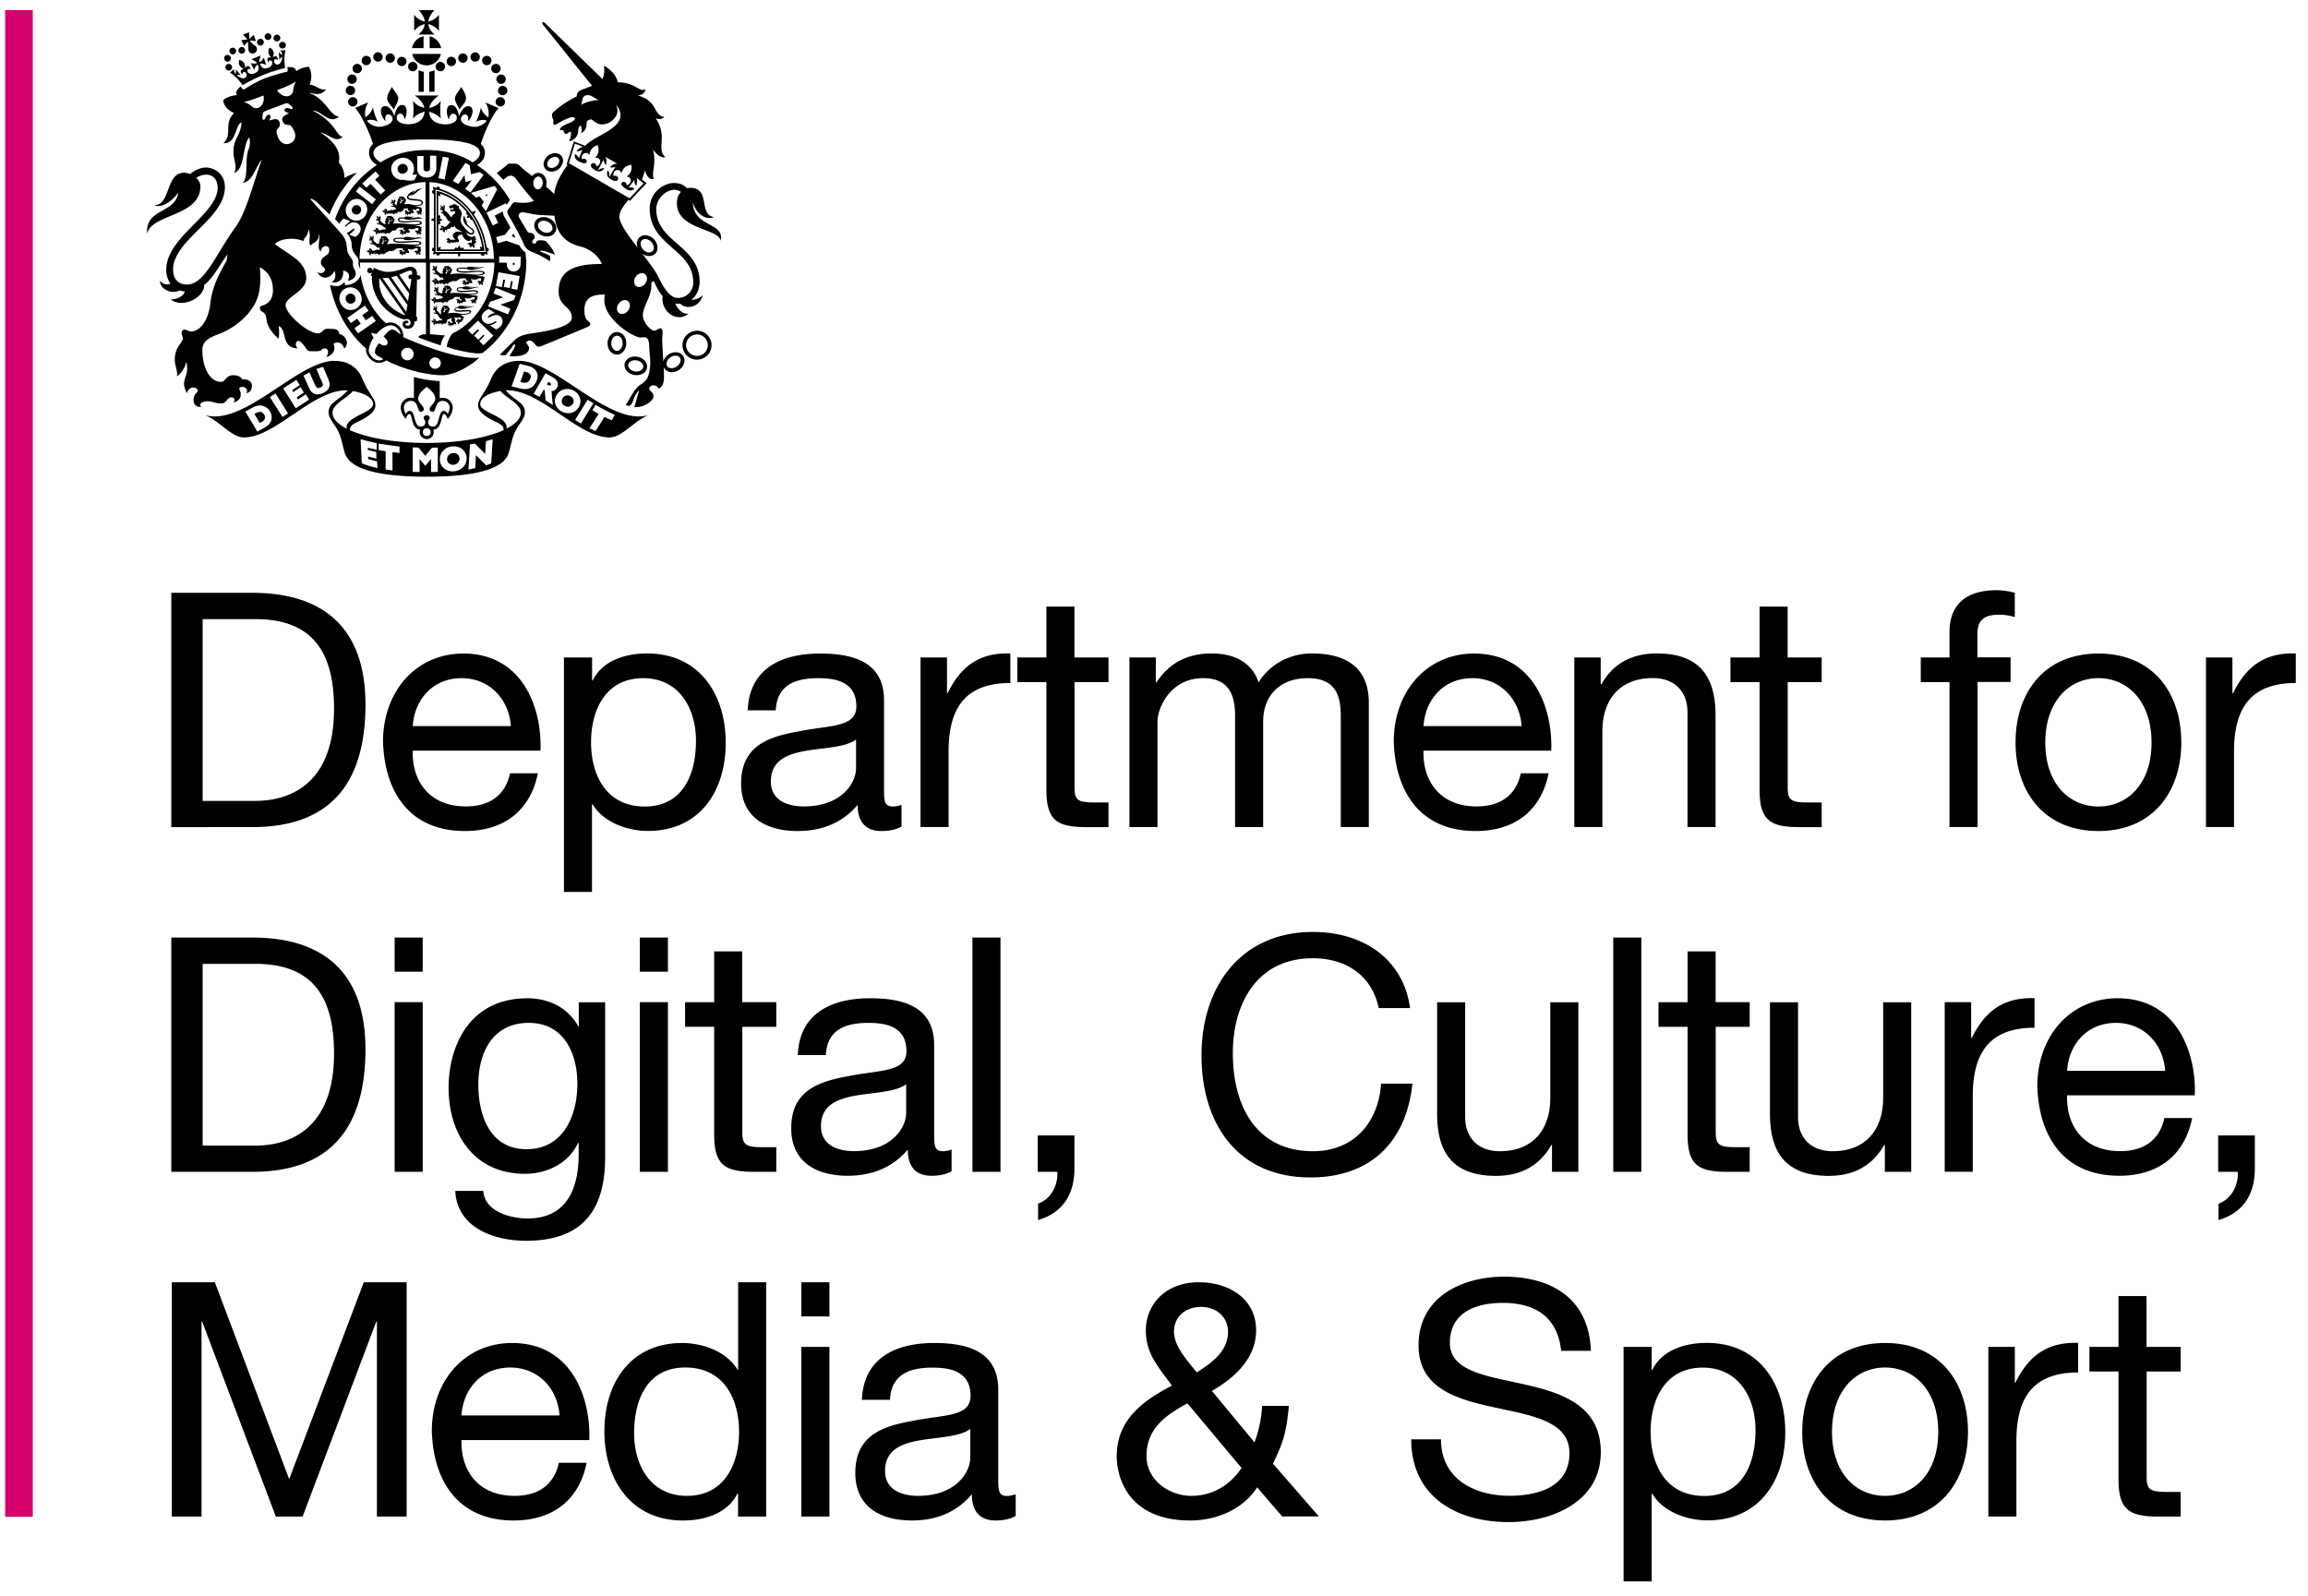 <svg width="133" height="92" fill="none" xmlns="http://www.w3.org/2000/svg"><path d="M1.89.58H.295v86.84H1.89V.58Z" fill="#D6006D"/><path d="M9.872 34.166h4.661c4.186 0 6.527 2.102 6.527 6.43 0 4.52-1.995 7.073-6.527 7.073H9.872V34.166Zm1.806 11.993h3.007c1.238 0 4.564-.339 4.564-5.317 0-3.214-1.2-5.16-4.526-5.16h-3.045v10.477ZM30.994 44.568c-.438 2.177-1.98 3.327-4.202 3.327-3.136 0-4.623-2.177-4.72-5.144 0-2.951 1.94-5.085 4.623-5.085 3.483 0 4.548 3.236 4.45 5.595h-7.36c-.059 1.704.915 3.215 3.061 3.215 1.352 0 2.266-.624 2.547-1.908h1.601Zm-1.557-2.72c-.098-1.532-1.217-2.763-2.834-2.763-1.676 0-2.72 1.247-2.817 2.763h5.65ZM32.503 37.891h1.617v1.323h.037c.53-1.08 1.769-1.554 3.137-1.554 3.023 0 4.526 2.382 4.526 5.145 0 2.779-1.482 5.085-4.488 5.085-.99 0-2.472-.377-3.18-1.532h-.038v5.047h-1.617V37.891h.006Zm4.564 1.194c-2.19 0-3.007 1.87-3.007 3.687 0 1.909.876 3.71 3.099 3.71 2.206 0 2.947-1.871 2.947-3.785.005-1.833-.947-3.612-3.04-3.612ZM51.954 47.632c-.287.172-.687.263-1.163.263-.838 0-1.368-.452-1.368-1.51-.892 1.059-2.092 1.51-3.46 1.51-1.79 0-3.256-.774-3.256-2.741 0-2.215 1.655-2.704 3.331-3.005 1.768-.36 3.31-.21 3.31-1.436 0-1.419-1.18-1.628-2.19-1.628-1.369 0-2.38.414-2.456 1.854h-1.616c.097-2.419 1.957-3.273 4.163-3.273 1.769 0 3.694.397 3.694 2.687v5.032c0 .758 0 1.096.514 1.096.151 0 .324-.037.492-.096v1.247h.005Zm-2.623-5.01c-1.254.924-4.91.021-4.91 2.419 0 1.059.914 1.435 1.904 1.435 2.13 0 3.006-1.306 3.006-2.215v-1.64ZM53.052 37.891h1.52v2.06h.037c.779-1.592 1.866-2.345 3.612-2.29v1.703c-2.606 0-3.558 1.457-3.558 3.951v4.349h-1.617V37.89h.006ZM61.92 37.891h1.958v1.42H61.92v6.068c0 .758.211.871 1.217.871h.74v1.42H62.64c-1.676 0-2.341-.34-2.341-2.14v-6.22h-1.676v-1.419h1.676v-2.93h1.617v2.93h.005ZM65.084 37.891h1.52v1.436h.037c.741-1.118 1.79-1.667 3.18-1.667 1.216 0 2.303.452 2.704 1.667.665-1.06 1.806-1.667 3.082-1.667 1.957 0 3.272.812 3.272 2.838v7.166h-1.617v-6.402c0-1.21-.325-2.177-1.904-2.177s-2.568.983-2.568 2.494v6.09h-1.617v-6.407c0-1.269-.4-2.177-1.844-2.177-1.904 0-2.628 1.741-2.628 2.494v6.09h-1.617v-9.778ZM89.24 44.568c-.439 2.177-1.98 3.327-4.202 3.327-3.137 0-4.624-2.177-4.721-5.144 0-2.951 1.941-5.085 4.623-5.085 3.483 0 4.548 3.236 4.45 5.595h-7.359c-.06 1.704.914 3.215 3.06 3.215 1.353 0 2.267-.624 2.548-1.908h1.6Zm-1.558-2.72c-.097-1.532-1.217-2.763-2.834-2.763-1.676 0-2.72 1.247-2.817 2.763h5.651ZM90.721 37.891h1.52v1.548h.038c.686-1.209 1.768-1.779 3.196-1.779 2.584 0 3.385 1.473 3.385 3.575v6.429h-1.617v-6.617c0-1.21-.763-1.968-1.996-1.968-1.957 0-2.909 1.306-2.909 3.064v5.52h-1.617v-9.772ZM103.018 37.891h1.958v1.42h-1.958v6.068c0 .758.211.871 1.217.871h.741v1.42h-1.239c-1.676 0-2.341-.34-2.341-2.14v-6.22h-1.677v-1.419h1.677v-2.93h1.617v2.93h.005ZM112.341 39.31h-1.655v-1.419h1.655v-1.456c0-1.592.952-2.42 2.72-2.42.303 0 .741.06 1.043.151v1.398a2.985 2.985 0 0 0-.913-.135c-.779 0-1.239.248-1.239 1.097v1.36h1.909v1.42h-1.903v8.358h-1.617V39.31ZM120.923 37.666c3.12 0 4.775 2.252 4.775 5.122 0 2.855-1.655 5.107-4.775 5.107s-4.775-2.252-4.775-5.107c0-2.87 1.655-5.122 4.775-5.122Zm0 8.815c1.692 0 3.061-1.322 3.061-3.687 0-2.365-1.369-3.71-3.061-3.71-1.693 0-3.061 1.344-3.061 3.71-.005 2.36 1.368 3.687 3.061 3.687ZM127.125 37.891h1.52v2.06h.038c.778-1.592 1.865-2.345 3.612-2.29v1.703c-2.607 0-3.558 1.457-3.558 3.951v4.349h-1.617V37.89h.005ZM9.872 54.034h4.661c4.186 0 6.527 2.096 6.527 6.429 0 4.52-1.995 7.074-6.527 7.074H9.872V54.034Zm1.806 11.992h3.007c1.238 0 4.564-.338 4.564-5.316 0-3.214-1.2-5.16-4.526-5.16h-3.045v10.477ZM24.359 56.001h-1.617v-1.967h1.617V56Zm-1.617 1.758h1.617v9.778h-1.617v-9.778ZM34.871 66.704c0 3.198-1.444 4.806-4.564 4.806-1.844 0-3.974-.758-4.072-2.876h1.617c.06 1.155 1.503 1.59 2.547 1.59 2.114 0 2.947-1.51 2.947-3.708v-.645h-.037c-.552 1.193-1.807 1.779-3.061 1.779-2.931 0-4.397-2.29-4.397-4.956 0-2.306 1.125-5.16 4.548-5.16 1.238 0 2.342.548 2.931 1.628h.022v-1.398h1.52v8.94Zm-1.6-4.252c0-1.72-.763-3.5-2.796-3.5-2.071 0-2.91 1.683-2.91 3.554 0 1.757.65 3.725 2.78 3.725s2.926-1.946 2.926-3.78ZM38.489 56.001h-1.617v-1.967h1.617V56Zm-1.617 1.758h1.617v9.778h-1.617v-9.778ZM42.777 57.759h1.958v1.42h-1.958v6.068c0 .758.211.87 1.217.87h.74v1.42h-1.238c-1.676 0-2.341-.339-2.341-2.14v-6.219h-1.677V57.76h1.677v-2.93h1.617v2.93h.005ZM54.842 67.5c-.287.171-.687.263-1.163.263-.838 0-1.368-.452-1.368-1.51-.892 1.058-2.093 1.51-3.46 1.51-1.79 0-3.256-.774-3.256-2.742 0-2.214 1.654-2.704 3.33-3.005 1.77-.36 3.31-.21 3.31-1.435 0-1.419-1.179-1.629-2.19-1.629-1.368 0-2.38.414-2.455 1.855h-1.617c.098-2.419 1.958-3.274 4.164-3.274 1.768 0 3.694.398 3.694 2.688v5.031c0 .758 0 1.097.513 1.097.152 0 .325-.038.492-.097V67.5h.006Zm-2.623-5.01c-1.255.924-4.91.021-4.91 2.418 0 1.06.914 1.436 1.903 1.436 2.131 0 3.007-1.307 3.007-2.215v-1.64ZM56.037 54.034h1.617v13.503h-1.617V54.034ZM59.8 65.44h2.115v1.909c0 1.435-.627 2.532-2.093 2.967v-.946c.838-.301 1.163-1.21 1.103-1.833h-1.124v-2.096ZM79.452 58.103c-.4-1.908-1.904-2.876-3.807-2.876-3.234 0-4.602 2.65-4.602 5.467 0 3.08 1.368 5.655 4.623 5.655 2.358 0 3.77-1.666 3.92-3.897h1.807c-.362 3.386-2.433 5.408-5.878 5.408-4.207 0-6.278-3.102-6.278-7.037s2.244-7.112 6.43-7.112c2.833 0 5.19 1.51 5.59 4.387h-1.805v.005ZM90.954 67.537h-1.52v-1.548h-.038c-.686 1.21-1.768 1.78-3.196 1.78-2.585 0-3.385-1.474-3.385-3.576v-6.429h1.617v6.618c0 1.21.763 1.967 1.995 1.967 1.958 0 2.91-1.306 2.91-3.064v-5.52h1.617v9.772ZM92.965 54.034h1.617v13.503h-1.617V54.034ZM98.87 57.759h1.958v1.42H98.87v6.068c0 .758.211.87 1.217.87h.741v1.42H99.59c-1.677 0-2.342-.339-2.342-2.14v-6.219h-1.676V57.76h1.676v-2.93h1.617v2.93h.005ZM110.135 67.537h-1.52v-1.548h-.038c-.687 1.21-1.768 1.78-3.196 1.78-2.585 0-3.385-1.474-3.385-3.576v-6.429h1.617v6.618c0 1.21.762 1.967 1.995 1.967 1.958 0 2.91-1.306 2.91-3.064v-5.52h1.617v9.772ZM112.07 57.759h1.52v2.059h.038c.778-1.591 1.865-2.344 3.612-2.29v1.704c-2.606 0-3.558 1.457-3.558 3.95v4.35h-1.617v-9.773h.005ZM126.325 64.435c-.438 2.177-1.979 3.328-4.202 3.328-3.136 0-4.623-2.177-4.721-5.145 0-2.95 1.942-5.085 4.624-5.085 3.482 0 4.548 3.236 4.45 5.596h-7.359c-.06 1.704.913 3.215 3.06 3.215 1.352 0 2.266-.624 2.547-1.909h1.601Zm-1.557-2.72c-.098-1.532-1.217-2.763-2.834-2.763-1.676 0-2.72 1.248-2.817 2.763h5.651ZM127.823 65.44h2.114v1.909c0 1.435-.627 2.532-2.092 2.967v-.946c.838-.301 1.162-1.21 1.103-1.833h-1.125v-2.096ZM9.91 73.902h2.471l4.283 11.347 4.299-11.347h2.471v13.503H21.72V76.17h-.038l-4.245 11.235h-1.541L11.651 76.17h-.038v11.235H9.9V73.902h.01ZM33.806 84.303c-.438 2.177-1.98 3.328-4.202 3.328-3.136 0-4.623-2.177-4.72-5.145 0-2.95 1.94-5.085 4.623-5.085 3.482 0 4.548 3.236 4.45 5.596h-7.36c-.059 1.704.914 3.214 3.061 3.214 1.352 0 2.266-.623 2.547-1.908h1.6Zm-1.563-2.725c-.097-1.532-1.217-2.763-2.834-2.763-1.676 0-2.72 1.247-2.817 2.763h5.651ZM44.145 87.405H42.53v-1.323h-.038c-.536 1.08-1.769 1.549-3.137 1.549-3.023 0-4.526-2.382-4.526-5.145 0-2.763 1.482-5.085 4.488-5.085.99 0 2.472.376 3.18 1.532h.038v-5.031h1.617v13.503h-.006Zm-4.564-1.194c2.19 0 3.007-1.87 3.007-3.687 0-1.909-.876-3.71-3.099-3.71-2.206 0-2.947 1.871-2.947 3.785-.005 1.838.947 3.612 3.04 3.612ZM47.796 75.869h-1.617v-1.967h1.617v1.967Zm-1.617 1.758h1.617v9.778h-1.617v-9.778ZM58.535 87.367c-.286.172-.687.263-1.162.263-.839 0-1.369-.451-1.369-1.51-.892 1.059-2.092 1.51-3.46 1.51-1.79 0-3.256-.773-3.256-2.741 0-2.215 1.655-2.704 3.331-3.005 1.769-.36 3.31-.21 3.31-1.435 0-1.42-1.18-1.629-2.19-1.629-1.369 0-2.38.414-2.456 1.855h-1.616c.097-2.42 1.957-3.274 4.163-3.274 1.769 0 3.694.398 3.694 2.688v5.031c0 .758 0 1.097.514 1.097.151 0 .324-.038.492-.097v1.247h.005Zm-2.623-5.01c-1.254.925-4.91.022-4.91 2.42 0 1.058.914 1.434 1.904 1.434 2.13 0 3.006-1.306 3.006-2.214v-1.64ZM72.443 85.722c-.816 1.269-2.357 1.909-3.844 1.909-3.672 0-4.246-2.591-4.246-3.688 0-2.096 1.444-3.177 3.18-4.085-.762-1.06-1.503-1.817-1.503-3.177 0-1.457 1.087-2.78 3.06-2.78 1.693 0 3.294.925 3.294 2.764 0 1.628-1.239 2.741-2.547 3.499l2.455 2.967c.249-.682.4-1.381.438-2.102h1.541c-.151 1.63-.34 2.102-.914 3.328l2.644 3.042h-2.114l-1.444-1.677Zm-4.017-4.843c-1.277.699-2.358 1.457-2.358 3.042 0 1.36 1.276 2.29 2.585 2.29 1.238 0 2.227-.623 2.893-1.607l-3.12-3.725Zm2.341-4.123c0-.774-.59-1.435-1.557-1.435-.763 0-1.558.451-1.558 1.435 0 .812.725 1.607 1.314 2.344.774-.511 1.801-1.172 1.801-2.344ZM89.964 77.853c-.21-1.946-1.482-2.763-3.369-2.763-1.541 0-3.044.548-3.044 2.306 0 3.327 8.695.983 8.695 6.3 0 2.876-2.834 4.026-5.31 4.026-3.045 0-5.613-1.494-5.613-4.768h1.714c0 2.268 1.903 3.252 3.958 3.252 1.639 0 3.445-.51 3.445-2.457 0-3.703-8.695-1.268-8.695-6.219 0-2.725 2.433-3.951 4.926-3.951 2.78 0 4.91 1.306 5.002 4.274h-1.709ZM93.56 77.627h1.617v1.322h.038c.53-1.08 1.768-1.553 3.136-1.553 3.023 0 4.526 2.381 4.526 5.144 0 2.78-1.481 5.085-4.488 5.085-.99 0-2.471-.376-3.174-1.532h-.038v5.048H93.56V77.627Zm4.564 1.193c-2.19 0-3.006 1.87-3.006 3.688 0 1.908.876 3.709 3.098 3.709 2.206 0 2.947-1.87 2.947-3.785.006-1.838-.946-3.612-3.039-3.612ZM108.631 77.401c3.12 0 4.775 2.252 4.775 5.123 0 2.854-1.655 5.106-4.775 5.106s-4.775-2.252-4.775-5.106c0-2.876 1.655-5.123 4.775-5.123Zm0 8.81c1.693 0 3.061-1.322 3.061-3.687 0-2.365-1.368-3.71-3.061-3.71-1.692 0-3.061 1.345-3.061 3.71s1.369 3.687 3.061 3.687ZM114.585 77.627h1.52v2.059h.037c.779-1.592 1.866-2.344 3.613-2.29V79.1c-2.607 0-3.559 1.456-3.559 3.95v4.35h-1.616v-9.773h.005ZM123.702 77.627h1.958v1.419h-1.958v6.069c0 .758.211.87 1.217.87h.741v1.42h-1.238c-1.677 0-2.342-.339-2.342-2.14v-6.22h-1.676v-1.418h1.676v-2.93h1.617v2.93h.005ZM28.041 14.26a4.552 4.552 0 0 0-.746-1.913.243.243 0 0 0 .108-.177.262.262 0 0 0-.2.053c-.027-.032-.054-.07-.081-.107-.487-.607-1.103-1.037-1.758-1.226-.01-.102-.102-.15-.156-.129a.1.1 0 0 0-.07.076c-.012-.006-.022-.006-.033-.006a.262.262 0 0 0-.152-.064.265.265 0 0 0 .05.177v.01a.107.107 0 0 0-.098.055c-.027.048 0 .145.097.177v1.403a.261.261 0 0 0-.168.075.237.237 0 0 0 .168.075v1.516c-.092.027-.124.113-.103.167.017.032.049.06.103.064v.033a.244.244 0 0 0-.043.145.251.251 0 0 0 .135-.038h.043c.006.054.027.08.06.097.049.027.14-.01.162-.097h1.022c0 .06.022.119.076.178a.257.257 0 0 0 .075-.178h1.163c.022.102.12.135.173.108.033-.016.06-.054.06-.108h.021a.27.27 0 0 0 .157.043.265.265 0 0 0-.043-.134c0-.01 0-.027-.006-.038a.112.112 0 0 0 .098-.064c.038-.06-.006-.156-.114-.172Zm-.99-2.085c.53.667.855 1.5.925 2.35H25.1v-3.602c.73.145 1.423.59 1.953 1.252Z" fill="#000"/><path d="M27.906 14.417a4.283 4.283 0 0 0-.898-2.204 3.708 3.708 0 0 0-.827-.769 2.962 2.962 0 0 0-.963-.43l-.06-.016v3.472h2.759l-.011-.053Zm-1.011-2.194a.116.116 0 0 0-.022.092c.011.037.049.075.12.075a.266.266 0 0 0-.093.167c.076.01.14-.011.184-.043-.016.07.005.113.043.134.022.016.049.016.076.01a4.31 4.31 0 0 1 .584 1.597.244.244 0 0 0-.13-.027c0 .065.022.113.054.151h-.973c-.005-.048-.032-.091-.065-.102-.043-.016-.086-.005-.135.048a.26.26 0 0 0-.076-.172.245.245 0 0 0-.076.172c-.043-.053-.091-.064-.135-.048-.032.01-.065.054-.065.102h-.827a.243.243 0 0 0 .043-.145.253.253 0 0 0-.151.048v-1.338c.054 0 .103-.027.119-.065.01-.037.005-.086-.049-.134a.274.274 0 0 0 .173-.075.249.249 0 0 0-.173-.076c.054-.048.06-.091.049-.134a.12.12 0 0 0-.12-.065v-1.134a.374.374 0 0 0 .125.049.242.242 0 0 0-.027-.146c.573.162 1.114.538 1.547 1.06Z" fill="#000"/><path d="M27.36 13.868c.054-.032.097-.07.113-.113a.128.128 0 0 1-.118-.016c.043-.027.091.006.043-.075-.049-.075-.081-.08-.136-.027-.048.054-.378-.016-.378-.258 0 0 0 .006.005.006.022.043.065.07.109.091.162.097.313.038.33-.097.01-.14-.12-.199-.26-.317a7.194 7.194 0 0 0-.146-.129c-.043-.097 0-.183-.13-.355a.572.572 0 0 0-.043-.156.454.454 0 0 0 .076.522c.14.15.432.295.421.424-.005.033-.032.065-.08.07a.37.37 0 0 1-.195-.096c-.011-.011-.022-.017-.027-.027-.125-.113-.233-.28-.309-.371-.135-.178-.075-.344-.054-.49.098-.134-.06-.402-.151-.467 0 0 .021-.065-.006-.14-.016.016-.06.016-.08.01-.028-.047-.039-.058-.071-.064-.06-.01-.06-.043-.065-.064-.032.032-.049.06-.081.064-.049 0-.07 0-.086.017a.136.136 0 0 1-.103.037c-.054 0-.054.032-.049.07.005.027.005.065.043.08.006 0 .011.006.017.006l.043.049.032-.054c.022-.022.098-.027.108.027.011.037.017.043-.032.048-.049.005-.076.005-.119.01-.033 0-.033.044-.033.07 0 .033.038.049.103.033s.184-.027.184.027c0 .15-.178.134-.21.312a.32.32 0 0 1-.098-.092.6.6 0 0 0-.125-.156.571.571 0 0 0-.124-.102c-.06-.032-.06-.064-.06-.123 0-.054.022-.103.022-.146 0-.005-.005-.032-.016-.043-.01-.032-.054-.059-.081-.053.01.01.027.021.032.053-.01.011-.021.027-.021.027-.011.016-.016.038 0 .054.005.005.005.005.005.01 0 .006-.005.017-.005.028 0 .01-.006.005-.006 0-.01-.038-.032-.092-.064-.092h-.028v-.005c0-.038-.043-.07-.086-.022.01 0 .027.006.038.016a.217.217 0 0 0-.011.038c-.005.038.027.054.065.054.01 0 .01 0 .01.005 0 .006.006.01.006.016 0 .011 0 .006-.005.006-.07-.033-.098 0-.098.032v.027c-.021.016-.027.054.017.08 0-.01-.006-.037.016-.043.005 0 .005 0 .01-.005a.04.04 0 0 0 .017.016c.005.006.016 0 .038-.01.005-.006.01-.006.016 0 .005.005.01.01.021.016.006.005.006.005 0 .01-.043.043-.037.086.022.097-.027.049-.108.027-.103-.043-.06.091.038.161.12.13.005.031 0 .096.016.096 0-.005.005-.016.016-.016.005 0 .005.005.005.01 0 .022.011.054.044.054-.006-.016 0-.027.005-.032.016.021.027.048.043.07.038.064.114.242.292.317-.092.054-.151.129-.21.199-.05.048-.12.097-.168.07-.022-.011-.027-.033-.054-.049-.022-.016-.044-.021-.055-.016-.005 0-.016.006-.032.011-.032-.01-.081.005-.092.027a.061.061 0 0 1 .065.01v.033c0 .021.016.043.108.037.006 0 .016 0 .01.011-.01.011-.026.022-.048.016-.043-.01-.06-.043-.086-.005 0 0-.011.016-.022.021h-.01c-.039.011-.071.081-.028.108 0-.01.006-.038.027-.054.006.011.017.022.017.022.027.037.059.064.119-.027.005-.01.01 0 .01.005-.005.043-.043.102.011.108 0 0 .016.005.027.005v.01c.011.05.076.065.103.05a.103.103 0 0 1-.06-.06c.011 0 .027 0 .027-.005.033-.032-.005-.075.011-.097.006-.01.011-.005.017 0 .01.016.043.06.086.032.027-.016.038-.037.038-.059.06-.021.113-.043.162-.027-.01-.032.027-.075.092-.096.065-.017.097 0 .114.021a.31.31 0 0 1 .064-.113c-.005.258.341.253.422.403a.544.544 0 0 0-.286-.048c-.087.016-.233.091-.255.194-.016.08.065.22.152.274-.103.016-.135-.016-.233.01h-.01c-.081.011-.092-.129-.184-.096-.006 0-.022.016-.027.021-.038 0-.087.043-.081.08a.123.123 0 0 1 .06-.031v.021c0 .016.005.027.037.027.021 0 .021-.01.038-.01.005 0 .01.005.01.01 0 .037-.118-.022-.097.08 0 0 .011.022.017.027-.006.033.021.06.075.043-.01-.005-.032-.021-.027-.037h.022c.005 0 .01-.006.01-.016 0 0 0-.006.006-.006.005 0 .01.006.01.011 0 .005-.005.01-.005.021 0 0 .006.027.011.033-.005.037.049.07.098.037-.017 0-.05-.01-.054-.026l.021-.011c.01-.006.01-.022.01-.033 0-.01.006-.01.012-.01h.027c.01 0 .016.005.016.005.01.022.038.043.076.032.021-.005.027-.016.032-.027l.043.027c-.01-.037.017-.07.098-.01l.06-.043s.08.032.107-.006c.049-.043.022-.048.022-.086-.032-.08-.054-.07-.07-.145-.027-.129.151-.199.26-.183.02.086.134.301.33.36.118.043.167-.09.205-.07.005 0 .016.017.021.027-.01.065.006.119-.01.146-.017.027-.082.005-.125 0-.027 0-.043.016-.049.021-.037.006-.08.038-.075.08a.145.145 0 0 1 .065-.031v.016c.005.048.064.064.097.032.005-.005.016 0 .01.005-.026.022-.08.07-.037.092l.027.016c0 .032.022.064.049.064-.011-.016-.011-.027 0-.059h.027c.032 0 .016-.064.054-.08.005 0 .01 0 .005.005-.01.037-.016.08.016.091 0 0 .017.006.027.006.011.027.049.048.092.027-.01-.006-.032-.017-.037-.027.01-.011.021-.033.021-.033.022-.075-.043-.08-.043-.112 0-.038.075-.011.075-.086v-.011c.038-.022.076-.043.076-.075-.038-.038-.08-.049-.097-.06ZM24.1 15.863l-.071-.006v-.064c.01-.237-.135-.42-.395-.42-.232 0-.676.296-1.303.296-.265 0-.584-.129-.779-.242l-.075.183v-.016a.157.157 0 0 0-.314 0c0 .086.07.156.157.156a.144.144 0 0 0 .119-.06l-.076.189.081.032c-.092.94.59 2.134 1.822 2.5.184-.049.395-.017.395.182 0 .124-.065.178-.173.178-.076 0-.119-.043-.119-.092 0-.086.146-.032.162-.091.017-.075-.032-.108-.113-.108-.087 0-.216.054-.216.2 0 .166.135.268.28.268.141 0 .428-.075.39-.414.065 0 .14-.005.157-.07l.016-.193-.065-.01.049-2.156.049.005c.08.005.146-.032.156-.118 0-.081-.07-.124-.135-.13Zm-2.24.166 1.504 2.15c-.8-.29-1.6-1.026-1.504-2.15Zm1.552 1.946-1.368-1.956c.049 0 .087.005.125.005.07 0 .14-.005.21-.016l1.098 1.57a9.884 9.884 0 0 0-.065.397Zm-.865-2c.108-.026.211-.053.308-.09l.725 1.037c-.022.145-.049.29-.07.435l-.963-1.381Zm1.195-.14-.054-.005c-.065-.005-.146.027-.151.113-.006.086.054.135.135.14l.038.005-.098.613-.61-.87c.286-.114.519-.237.643-.237.097 0 .119.043.097.242ZM23.92 11.885c.303 0 .455-.097.455-.194 0-.338-.838-.129-.838-.333 0-.032.021-.065.06-.091.421-.033.437-.328.74-.387-.362-.049-.416.23-.568.247.081-.038.114-.135.108-.172-.075.102-.237.107-.324.22-.016.016-.022.043-.016.06-.054.032-.087.075-.087.123 0 .317.85.102.85.333 0 .08-.147.135-.38.135-.172 0-.302-.124-.627-.043 0-.054.108-.156.065-.205.033-.016.054-.037.054-.064a.167.167 0 0 0-.065-.027c.011-.016-.005-.032-.016-.043-.005-.005-.01-.038-.016-.048a.26.26 0 0 0-.076-.049c-.038-.016-.06-.016-.075-.021-.011-.006-.044.005-.05.005-.015 0-.037 0-.042.022a.087.087 0 0 0-.06-.027.129.129 0 0 0-.005.091c-.033.005-.065.08-.092.07.01.021.021.032.027.032-.027.043-.033.097-.065.102.005.016.016.022.022.027-.027.065-.038.15-.044.194a.716.716 0 0 0-.064-.054c-.05-.027-.05-.054-.038-.102.005-.043.038-.08.038-.118a.137.137 0 0 0-.011-.038.06.06 0 0 0-.065-.043c.01.01.021.016.021.043-.01.005-.021.016-.027.022-.01.01-.016.026-.005.043v.01c0 .006 0 .011-.006.022-.005.005-.005 0-.005 0-.005-.033-.016-.075-.043-.075h-.022v-.006c.006-.032-.027-.054-.076-.021.006 0 .028.005.033.01-.005.011-.016.027-.016.033-.006.032.016.043.054.048.005 0 .01 0 .01.005v.011c0 .005 0 .005-.005.005-.06-.026-.086 0-.092.022 0 0-.005.016-.005.021-.022.011-.033.043.005.065 0-.01 0-.032.022-.032 0 0 .005 0 .005-.006.006.006.017.011.017.016.005.006.016 0 .037-.01.006-.006.011-.006.017 0 .005 0 .01.005.016.01.005.006 0 .006 0 .011-.049.033-.049.07.005.08.006 0 .006.006.006.012-.017.07-.114.053-.098-.016-.065.075.022.134.103.096.006-.005.006 0 .01 0 0 .011.006.022.023.027 0 0 .005-.016.016-.01.005 0 .005.005.005.005 0 .021 0 .043.027.043 0-.016.006-.027.016-.027.011 0 .033.054.076.102a.852.852 0 0 1-.19.06c-.015 0-.113-.011-.145.005-.049.026-.168.07-.2.021-.011-.016-.006-.032-.022-.059a.102.102 0 0 0-.038-.032h-.027c-.021-.022-.065-.022-.08-.011.015.005.032.005.042.027-.005.01-.01.021-.01.027-.011.016-.006.037.07.064 0 0 .01.011.005.011-.01.005-.027.005-.043-.005-.027-.022-.032-.054-.07-.033l-.022.011h-.01c-.033 0-.082.038-.06.075a.058.058 0 0 1 .038-.032c.005.01.005.022.005.022.01.037.022.064.103.016.005-.006.005 0 .005.005-.016.032-.07.065-.032.091 0 0 .01.006.016.017l-.005.005c-.006.043.037.075.064.075a.072.072 0 0 1-.021-.064c.01.005.021.005.021.005.038-.016.022-.059.044-.075.005-.005.01 0 .01.005 0 .016.011.06.06.054a.064.064 0 0 0 .06-.064c0-.006 0-.006.005-.006.016.01.027.027.022.049.01-.006.027-.017.032-.033.01.022.01.049-.016.075.016-.005.065-.026.07-.075.006.006.016.016.016.022h.006c.016.005.043.01.092-.006.005 0 .005 0 .005.006-.005.016-.005.037.006.043 0-.006.01-.022.016-.022.01 0 0 .043.027.07.01-.113.07-.07.14-.113.006-.005.011 0 .006.006a.1.1 0 0 1-.033.037c.027 0 .087-.027.087-.064 0-.011.021-.022.048-.038.022.005.065-.01.082-.037.005.01.016.043 0 .053.075.006.151-.08.183-.086.163-.032-.097-.145.228-.129a.188.188 0 0 0 .091-.032c-.026.048-.026.145.022.156a.204.204 0 0 1 .087.037c.005.006 0 .011-.006.011-.027.006-.06.011-.07.016-.076.054-.076-.113-.162-.08-.006 0-.016.01-.022.016-.032 0-.076.037-.07.07.01-.011.027-.027.054-.027v.016c0 .01.005.027.027.027.016 0 .021-.01.032-.01.006 0 .011.005.011.01 0 .032-.103-.016-.081.064 0 .006.01.022.016.027 0 .027.017.049.065.038-.005-.006-.021-.016-.021-.032h.021c.006 0 .011-.006.011-.017 0-.005 0-.005.005-.005.006 0 .011.005.011.01 0 .006-.005.012-.005.017 0 0 .005.021.01.027-.005.032.044.064.087.032-.01 0-.038-.005-.043-.021l.021-.011c.006-.006.011-.016.011-.032 0-.006.006-.006.011-.006h.022c.01 0 .016 0 .016.006.01.016.032.037.065.026.054-.021.005-.064.049-.075.01 0 .021-.005.032 0 .043.011.108.011.119-.01.01-.017.005-.097-.043-.124-.027-.01 0-.043-.022-.086a.38.38 0 0 0 .162.037c.12 0 .006-.016.06-.048.06-.038.124-.016.14-.016.017 0 .027.01.022.027-.016.059.005.064-.005.091-.011.027-.06.006-.098.006a.05.05 0 0 0-.038.016c-.027.005-.064.032-.06.064.012-.005.028-.027.055-.027v.011c.005.038.049.054.076.027 0-.005.016 0 .005.005-.021.017-.065.06-.032.076l.021.01c0 .027.017.049.038.054-.005-.01-.01-.021.006-.048h.021c.022 0 .011-.054.043-.065.006-.005.006 0 .006 0-.011.033-.016.065.01.075 0 0 .012 0 .022.006.006.021.038.037.07.021-.005-.005-.026-.01-.032-.027.006-.005.016-.021.016-.026.017-.065-.032-.065-.032-.092 0-.032.06-.01.06-.075 0-.01-.006-.032-.028-.038v-.005c.017 0 .033.005.044-.021-.044.005-.033-.038-.038-.06v-.01c.016-.011.027-.027.021-.065-.016.022-.065.043-.07 0 0 0-.005-.032-.049-.021-.075.005-.113-.033-.26-.043-.02-.006-.032-.011-.015-.011Zm-.773-.425c-.01.022-.037.038-.064.022-.022-.022 0-.027-.022-.07l.086.048Zm.055.156c-.011 0-.006-.027-.022-.027-.011-.005-.011.01-.006.027-.021-.005-.037-.016-.048 0-.011.016-.006.027.005.038.006.005 0 .021-.005.037-.006.016-.033.049-.06.027a.047.047 0 0 1-.016-.064c.01-.017.016-.033.027-.033.016 0 .027 0 .032-.021.006-.022-.01-.027-.027-.043.017-.005.027-.016.017-.022-.011-.01-.027.006-.033 0-.005-.01.011-.016.017-.021.005-.005.016-.005.027 0l.08.038c.011.005.017.01.017.021 0 .021.005.038-.006.043Zm.043-.06c-.027 0-.044-.037-.038-.064.01.011.07.033.103.038-.044.01-.033.027-.065.027ZM22.093 12.885c-.033-.027-.07-.07-.125-.108-.054-.032-.054-.059-.054-.118 0-.049.027-.091.027-.14 0-.005-.01-.027-.01-.043-.006-.032-.05-.054-.07-.048.01.01.026.021.026.048l-.027.027c-.01.016-.016.032 0 .048.006.006.006.006.006.011 0 .006 0 .01-.006.022 0 .01-.005.005-.005 0-.011-.033-.022-.086-.054-.086h-.022v-.006c0-.037-.038-.064-.081-.021.01 0 .027.005.032.016a.135.135 0 0 0-.01.037c-.006.038.021.054.06.054.005 0 .01.006.01.006 0 .005 0 .01.005.016.006.005 0 .005-.005.005-.065-.027-.092 0-.098.027v.027c-.021.016-.032.048.011.075 0-.01 0-.032.017-.037h.01l.017.016c.005 0 .016 0 .038-.011.005 0 .01-.005.016 0 .005.005.01.01.016.01.005 0 .005.006 0 .011-.049.043-.038.081.016.092.006 0 .011.005.011.01-.01.081-.114.065-.103-.016-.065.092.038.162.12.113.005-.005.005 0 .01 0 .005.016.01.027.027.027 0-.005.006-.016.016-.016.006 0 .006.005.006.01 0 .022.005.05.037.05-.005-.017 0-.033.011-.033.017 0 .049.059.114.097.054.021.092.08.124.043-.005.053.049.118.033.118-.017 0-.163-.01-.2.01-.054.028-.184.076-.222.022-.016-.016-.01-.037-.027-.064a.072.072 0 0 0-.043-.038h-.033c-.021-.021-.07-.027-.092-.01.017.005.033.005.049.031a.117.117 0 0 1-.016.027c-.011.017-.006.043.08.076.006 0 .012.01.006.01-.01.006-.027.006-.043-.005-.032-.021-.038-.06-.076-.038l-.027.011c-.005 0-.005-.005-.01-.005-.038-.006-.093.043-.066.086.006-.01.017-.032.044-.038 0 .01.005.022.005.027.011.043.027.075.114.016.01-.005.01 0 .005.006-.021.037-.076.07-.032.096 0 0 .01.011.021.016-.005 0-.005.006-.005.006-.01.048.043.086.07.08a.09.09 0 0 1-.027-.075c.011.006.022.01.022.006.043-.017.021-.065.049-.081.005-.005.01 0 .01.005 0 .022.011.07.065.065.043-.006.07-.043.065-.07 0-.005 0-.005.005-.005.017.01.027.026.022.053a.083.083 0 0 0 .038-.037c.01.021.01.053-.022.086.017-.006.07-.033.081-.08.006.004.017.015.017.026 0 0 .005 0 .005-.005.016.005.049.01.097 0 .006 0 .006 0 .006.005-.006.021-.006.038.005.048 0-.005.011-.027.022-.027.016 0 0 .049.027.081.01-.124.081-.075.157-.124.01-.005.01 0 .005.006a.084.084 0 0 1-.032.043c.086.021.221-.113.243-.167.038-.005.065-.01.081-.005.249.021.076-.22.476-.156.027.005.076-.022.097-.043-.027.054-.032.161.027.172a.236.236 0 0 1 .092.038c.006.005 0 .01-.005.01-.032.006-.065.011-.076.016-.08.06-.086-.123-.178-.09-.006 0-.022.01-.027.02-.038 0-.087.044-.076.081a.122.122 0 0 1 .06-.032v.021c-.006.017 0 .027.032.027.016 0 .022-.01.032-.01.006 0 .011.005.011.01 0 .033-.113-.021-.092.076 0 .005.011.021.017.032 0 .027.021.059.07.037-.011-.005-.027-.016-.022-.032h.022c.005 0 .01-.005.01-.016 0-.005 0-.005.006-.005.005 0 .01.005.01.01 0 .006-.005.011-.005.022 0 0 .006.027.011.027-.005.037.044.07.098.037-.017 0-.044-.01-.05-.026l.022-.011a.058.058 0 0 0 .011-.032c0-.006.006-.011.011-.011h.022c.01 0 .016 0 .016.005.01.022.038.043.07.027.06-.021.011-.07.06-.08.01 0 .021-.006.038 0 .048.01.119.01.13-.011.016-.027.005-.108-.044-.14-.027-.016.006-.054-.027-.091a.459.459 0 0 0 .179.043c.13 0 .162-.017.221-.054.065-.038.136-.016.157-.016.016 0 .033.01.027.032-.016.07.006.075-.005.107-.011.027-.07.006-.108 0-.022 0-.038.017-.038.017-.033.005-.07.037-.07.07a.124.124 0 0 1 .059-.033v.016c.005.049.054.06.087.033.005-.006.016 0 .01.005-.027.021-.076.064-.032.08 0 0 .01.011.021.011 0 .027.017.06.044.06-.011-.017-.011-.022.005-.054h.022c.027.005.016-.054.048-.076.006-.005.006 0 .006 0-.011.033-.016.076.01.081.006 0 .017.005.022.005.011.022.038.043.081.022-.01-.005-.032-.016-.032-.027.01-.01.022-.027.022-.032.021-.07-.038-.07-.038-.097 0-.032.065-.01.065-.08a.05.05 0 0 0-.027-.044v-.005c.021 0 .037.005.048-.021-.048.005-.032-.038-.043-.065v-.01c.016-.011.027-.033.022-.076-.017.022-.076.048-.082 0 0 0 0-.038-.054-.027-.086.01-.146-.01-.308-.027.184 0 .46-.048.46-.15 0-.086-.098-.14-.379-.14-.286 0-.924.107-.924-.054 0-.08.124-.07.275-.064a.1.1 0 0 0 .06.032c.362.107.795-.086 1.017-.021-.26-.2-.476.005-.758-.054.163 0 .217-.049.228-.092-.125.081-.368-.043-.514.049-.011.005-.016.01-.022.016-.2-.005-.362-.005-.362.129 0 .28.757.118.995.118s.287.022.287.07c0 .065-.238.086-.368.086-.206 0-.828-.107-1.206-.032.032-.06.097-.14.06-.183.032-.016.059-.043.059-.07-.022-.021-.049-.027-.07-.032.01-.016-.006-.038-.017-.048-.005 0-.01-.043-.021-.049a.294.294 0 0 0-.081-.054c-.044-.021-.07-.021-.087-.027-.01 0-.049.011-.054.011-.022-.005-.043-.005-.049.022-.016-.016-.043-.022-.065-.027a.13.13 0 0 0-.01.102c-.033 0-.07.091-.098.08.011.022.022.033.033.038-.027.049-.038.108-.07.113.021.027.032.038.048.043-.005.038-.005.075-.005.108l-.06-.022-.06-.021Zm.443-.253c.01.01.076.038.108.043-.048.01-.038.032-.07.027-.033 0-.043-.043-.038-.07Zm-.07-.038c-.016.027-.043.049-.07.022-.022-.022.005-.032-.027-.075a.3.3 0 0 0 .097.053Zm-.103.232c.01-.022.016-.033.027-.033.022 0 .033-.005.038-.021.01-.022-.01-.033-.033-.043.022-.006.033-.016.022-.022-.01-.01-.032.006-.038-.005-.005-.01.011-.016.016-.022.011-.01.017-.005.028 0l.086.043c.01.006.016.011.016.022 0 .01.006.027-.005.027-.01 0-.005-.027-.027-.027-.016 0-.016.01-.005.032-.022-.005-.044-.016-.055.006-.01.016-.005.026.006.043.005.01 0 .026-.006.042-.005.022-.032.049-.064.033-.022-.022-.017-.06-.006-.075ZM22.271 14.524a.102.102 0 0 0 .044-.01l-.006.016c.081.005.07-.076.108-.07.465.059.195-.2.747-.146.027 0 .037-.01.06-.032-.028.054-.028.14.026.15a.237.237 0 0 1 .092.038c.005.006 0 .011-.005.011-.033.005-.065.01-.076.022-.081.053-.087-.13-.178-.092-.006 0-.017.011-.028.016-.037 0-.086.043-.075.081.01-.01.027-.027.06-.032v.016c0 .016 0 .027.032.027.016 0 .021-.011.038-.011.005 0 .01.005.01.01 0 .033-.113-.02-.092.076 0 0 .011.022.017.027-.006.027.016.054.07.043-.01-.005-.027-.022-.022-.032h.022c.005 0 .01 0 .01-.016 0 0 0-.006.006-.006s.01.006.01.01c0 .006-.004.012-.004.022l.005.027c-.005.033.049.07.097.038-.016 0-.048-.01-.048-.027l.021-.01c.011-.006.011-.022.011-.033 0-.005.006-.005.01-.005h.023c.01 0 .016 0 .016.005.01.022.038.043.07.027.06-.022.01-.075.06-.086.01 0 .027-.005.037 0 .05.01.12.01.13-.01.011-.022.006-.108-.049-.14-.027-.017 0-.049-.026-.092a.458.458 0 0 0 .178.043c.13 0 .162-.016.222-.054a.213.213 0 0 1 .156-.016c.017 0 .033.01.027.032-.016.07.006.076-.005.103-.01.026-.07.005-.108 0-.022 0-.038.016-.038.016-.032.005-.07.037-.07.075a.122.122 0 0 1 .06-.032c0 .005 0 .01.005.016.005.048.054.059.08.027.006-.006.017 0 .012.005-.027.021-.07.065-.033.08.006 0 .011.006.022.011 0 .027.021.054.043.06-.005-.017-.01-.027 0-.054h.022c.027 0 .016-.06.048-.075h.006c-.011.032-.016.075.01.08 0 0 .017.006.022.006.011.021.043.043.081.021-.01-.005-.032-.016-.032-.027.005-.01.021-.027.021-.027.022-.07-.037-.07-.037-.096 0-.033.07-.011.07-.081a.05.05 0 0 0-.027-.043V14.4c.021 0 .038.006.049-.021-.054.005-.033-.038-.044-.07 0-.005 0-.005.006-.01.016-.011.027-.033.021-.076-.016.022-.07.054-.08 0 0 0-.006-.038-.055-.027-.086.006-.146-.01-.308-.021.162-.011.46-.049.46-.15 0-.087-.098-.14-.379-.14s-1.157.102-1.157-.054c0-.102.297-.06.514-.054.01.016.032.032.064.038.368.102.747-.14 1.012-.054-.206-.183-.476.021-.752-.038.162 0 .33-.032.34-.075-.124.08-.48-.054-.632.038a.093.093 0 0 0-.027.021c-.27-.005-.6-.038-.6.124 0 .28.995.118 1.233.118.238 0 .292.021.292.07 0 .07-.238.08-.373.08-.222 0-1.147-.123-1.52-.01.022-.065.114-.156.07-.205.033-.016.06-.043.06-.07-.022-.02-.043-.026-.07-.032.01-.016-.006-.037-.017-.048-.005 0-.01-.043-.021-.048-.017-.011-.044-.038-.082-.054-.043-.022-.07-.022-.086-.022-.01-.005-.049.011-.054.006-.022-.006-.043-.006-.049.021a.1.1 0 0 0-.065-.027c-.016.033-.021.054-.01.103-.033 0-.07.086-.103.075.01.021.021.037.032.037-.027.049-.038.108-.07.113.01.016.021.027.032.032a.468.468 0 0 0-.01.086l-.027-.01h-.044c-.01-.006-.027-.006-.049-.006-.043 0-.075-.075-.156-.118-.054-.032-.06-.059-.06-.118 0-.049.022-.091.022-.14 0-.005-.011-.027-.016-.043-.011-.032-.054-.054-.076-.048.016.01.027.021.032.048-.01.01-.021.022-.021.027a.034.034 0 0 0 0 .048c.005.006.005.006.005.011 0 .005 0 .01-.005.022 0 .01-.006.005-.006 0-.01-.038-.027-.086-.06-.086h-.02v-.006c0-.037-.039-.064-.082-.021.01 0 .027.005.033.016a.133.133 0 0 0-.011.037c0 .038.027.054.065.054.005 0 .01.006.01.006 0 .005.006.01.006.016.005.005 0 .005-.006.005-.064-.027-.091 0-.091.032v.027c-.022.016-.027.049.016.075 0-.01 0-.032.016-.037.005 0 .005 0 .01-.005l.017.016c.005 0 .016 0 .038-.011.005-.005.01-.005.016 0s.01.005.022.01c.005.006.005.006 0 .011-.044.043-.038.081.021.092.006.005.011.005.011.01-.005.081-.108.065-.108-.016-.054.092.049.162.124.113.006-.005.006 0 .011 0 .006.016.011.027.027.027 0-.005.006-.016.017-.016.005 0 .005 0 .005.01 0 .022.01.05.038.055-.006-.017 0-.033.01-.033.017 0 .076.108.19.172.021-.005.054-.005.065-.032 0 .01.01.021.027.027.005.054.038.118.027.118-.017 0-.2-.01-.233.01-.054.028-.184.076-.221.022-.011-.021-.011-.037-.027-.064-.011-.022-.033-.032-.044-.032h-.032c-.022-.027-.07-.027-.087-.011.017.005.033.005.049.032-.005.01-.01.022-.016.027-.011.016-.006.048.075.075.006 0 .011.011.006.011-.011.005-.027.005-.049-.005-.032-.027-.038-.06-.076-.038l-.027.01h-.01c-.038-.005-.092.044-.065.087.005-.011.021-.033.043-.038.005.01.005.022.01.027.006.043.028.075.114.016.006-.005.006.006.006.006-.022.032-.076.07-.033.102 0 0 .011.01.022.016 0 0 0 .005-.005.005-.011.049.043.086.07.08-.011-.015-.033-.037-.027-.074.01.005.021.01.021.005.044-.016.022-.065.05-.08.005-.006.01 0 .01.005.005.021.01.064.065.059.043-.006.07-.043.065-.07 0 0 0-.005.005 0 .016.01.027.027.022.048.005-.005.027-.016.038-.032.01.022.01.054-.022.086.022-.005.07-.027.081-.08.006.01.016.02.016.026h.006c.016.006.048.011.097 0 .005 0 .005 0 .005.006-.005.021-.005.037.006.048 0-.005.01-.027.022-.027.016 0 0 .049.026.075.011-.123.157-.059.238-.112.011-.006.011-.006.006.005a.112.112 0 0 1-.033.043c.022 0 .06-.01.087-.032.038-.038.135-.076.124-.108Zm-.151-.747c-.016.022-.049.043-.07.022-.022-.022.005-.027-.027-.076a.978.978 0 0 0 .097.054Zm.06.167c-.011 0-.006-.027-.022-.033-.017 0-.017.011-.006.033-.021-.006-.043-.017-.054 0-.01.016-.005.032.006.048.005.005 0 .021-.006.043-.005.021-.032.048-.065.032-.032-.016-.027-.053-.021-.07.01-.016.016-.032.027-.032.021 0 .032-.005.038-.021.005-.022-.011-.033-.033-.043.022-.006.033-.017.022-.027-.011-.011-.033.01-.038 0-.005-.011.01-.016.016-.022.006-.01.016-.005.027 0l.087.043c.01.006.016.011.016.022.01.01.016.027.005.027Zm.048-.065c-.032 0-.049-.043-.038-.07.011.011.076.038.108.043-.048.011-.037.032-.07.027ZM27.9 16.03c0-.006 0-.011.006-.011.016-.011.033-.033.027-.076-.016.022-.076.054-.081.006 0 0 0-.038-.054-.027-.087.005-.168-.011-.33-.027-.01 0-.016-.005 0-.01.195-.012.46-.038.46-.14 0-.087-.098-.14-.379-.14s-1.157.102-1.157-.054c0-.102.292-.06.508-.054.011.016.033.027.065.038.363.102.779-.167 1-.108-.286-.102-.47.075-.746.016.163 0 .33-.032.341-.075-.13.08-.481-.054-.633.038-.01.005-.016.016-.021.021-.27-.005-.6-.037-.6.124 0 .28.994.118 1.232.118s.287.027.287.07c0 .064-.238.086-.368.086-.222 0-1.152-.124-1.52-.01.022-.065.114-.157.071-.205.033-.016.06-.043.06-.07-.022-.021-.05-.027-.07-.032.01-.016 0-.038-.017-.048-.005-.006-.01-.044-.022-.049-.016-.01-.043-.037-.08-.059-.039-.021-.071-.021-.082-.021-.01 0-.049.01-.054.005-.022 0-.043 0-.049.021a.148.148 0 0 0-.064-.032.13.13 0 0 0-.011.102c-.033 0-.07.086-.103.08.01.022.022.033.032.033-.027.049-.037.113-.07.113.022.027.032.038.043.043-.005.027-.005.06-.005.086l-.049-.016h-.043c-.01-.005-.027-.005-.049-.01-.043-.006-.075-.076-.157-.12-.054-.031-.059-.058-.059-.117 0-.049.022-.092.022-.135a.224.224 0 0 0-.017-.043c-.01-.027-.048-.053-.075-.048.01.01.027.021.032.048-.01.011-.021.027-.021.027-.011.016-.017.032 0 .048.005.006.005.006.005.011 0 .006 0 .016-.006.022 0 .01-.005.005-.005 0-.01-.038-.027-.086-.06-.086h-.026v-.006c0-.037-.038-.064-.081-.021.01 0 .026 0 .032.016-.006.01-.006.032-.01.038 0 .037.026.053.064.053.005 0 .01.006.01.011 0 .005.006.01.006.01 0 .006 0 .006-.005.006-.065-.027-.092 0-.092.032v.027c-.022.017-.027.049.016.076 0-.011-.005-.033.01-.038.006 0 .006 0 .012-.005l.016.016c.005.005.016 0 .038-.011.005 0 .005-.005.016 0 .005.005.01.01.022.01.005.006.005.011 0 .011-.044.044-.038.081.021.092.006 0 .011.005.011.01-.005.081-.113.065-.108-.015-.06.09.043.16.124.112.006 0 .011 0 .011.006.006.016.011.027.027.027 0-.006.006-.017.016-.017.006 0 .006.006.006.006 0 .021.01.048.038.054-.006-.016 0-.033.01-.033.017 0 .065.119.184.183-.005-.01.044-.027.07-.043.006.022.017.043.038.054l.022-.01c-.01.053.054.107.043.107-.016 0-.124-.016-.162.005-.054.027-.184.075-.221.022-.011-.022-.011-.038-.028-.065-.01-.021-.027-.032-.043-.032h-.027c-.021-.022-.07-.027-.092-.01.016 0 .038.004.049.031a.117.117 0 0 1-.016.027c-.011.016-.006.043.075.075.006 0 .011.011.006.011-.011.006-.027.006-.049-.005-.032-.022-.038-.06-.076-.038-.005 0-.016.006-.027.01h-.01c-.038 0-.092.044-.065.087.005-.01.016-.032.043-.038.005.011.005.022.005.027.011.043.027.075.114.016.01-.005.01 0 .005.006-.021.037-.075.07-.032.096l.016.017c0 .005-.005.005-.005.01-.006.049.043.086.07.081-.01-.016-.032-.038-.027-.075.01.005.021.01.027.005.043-.016.022-.064.049-.08.005-.006.01 0 .01.005.006.021.011.07.065.064.049-.005.07-.043.065-.07 0-.005 0-.005.006-.005.016.01.032.027.027.054a.083.083 0 0 0 .037-.038c.011.022.011.054-.021.086a.118.118 0 0 0 .081-.086c.005.011.016.022.016.027l.006-.005c.016.005.048.01.097 0 .005 0 .005 0 .005.005-.005.016-.005.038.006.049 0-.006.016-.027.021-.027.017 0 0 .048.027.08.011-.123.076-.075.157-.123.011-.006.011-.006.011.005a.084.084 0 0 1-.032.043c.027.022.146-.048.146-.097 0-.01.043-.016.08-.021.082.005.071-.06.104-.054.465.06.2-.199.74-.145.027 0 .038-.027.06-.049-.027.049-.033.162.027.172a.235.235 0 0 1 .092.038c.005.005 0 .01-.006.01-.032 0-.065.012-.075.022-.081.054-.087-.129-.179-.091-.005 0-.021.01-.027.021-.038 0-.086.043-.075.076a.1.1 0 0 1 .059-.033v.017c0 .016.005.026.032.026.017 0 .022-.01.033-.01.005 0 .01.005.01.01 0 .038-.113-.021-.091.076 0 .005.01.021.016.027-.005.027.016.053.07.043-.01-.011-.027-.022-.021-.038h.021c.006 0 .011-.005.011-.016 0 0 0-.006.005-.006.006 0 .011.006.011.011 0 .006-.005.011-.005.022 0 0 .005.027.01.027-.005.032.044.07.098.037-.016 0-.049-.01-.049-.027l.022-.01c.01-.006.01-.016.01-.033 0-.01.006-.01.012-.01h.021c.011 0 .017.005.017.005.01.022.037.038.07.027.06-.022.005-.07.06-.086h.037c.049.01.12.01.13-.01.01-.022.005-.108-.049-.135-.027-.016.006-.049-.027-.092a.436.436 0 0 0 .179.043c.13 0 .173-.016.232-.053a.213.213 0 0 1 .157-.017c.016.006.027.011.022.033-.022.07 0 .075-.017.107-.016.027-.07.006-.108 0-.021 0-.038.016-.043.016-.032.006-.07.038-.076.07a.122.122 0 0 1 .06-.032v.016c0 .043.048.06.08.032.006-.005.017 0 .012.006-.027.021-.081.064-.044.08l.022.011c-.005.027.016.054.038.06-.006-.017-.006-.022.005-.054h.022c.027 0 .022-.054.054-.076.005-.005.005 0 .005 0-.016.032-.021.076.006.08 0 0 .016.006.021.006.006.022.038.043.076.022-.01-.006-.032-.016-.032-.027.01-.01.021-.027.021-.032.027-.07-.032-.07-.027-.097 0-.032.065-.01.076-.08 0-.012 0-.033-.027-.044v-.005c.022 0 .038.005.049-.022-.017-.016.005-.059 0-.086Zm-2.049-.528c.016.011.081.033.114.043-.049.011-.038.033-.07.027-.033 0-.05-.037-.044-.07Zm-.065-.032c-.016.027-.043.049-.07.022-.022-.022 0-.033-.027-.076.027.017.081.054.097.054Zm-.108.226c.01-.021.016-.032.027-.032.022 0 .033-.006.038-.022.01-.021-.01-.032-.032-.043.021-.005.032-.016.021-.027-.01-.01-.032.006-.038 0-.005-.01.011-.016.017-.021.005-.01.016-.005.027 0l.092.043c.01.005.021.01.021.021 0 .011.006.027-.005.027-.011.006-.006-.027-.027-.032-.017 0-.017.01-.006.032-.021-.005-.043-.016-.054.006-.005.016-.005.027.011.043.006.01 0 .026-.005.043-.006.021-.033.048-.065.032-.033-.016-.027-.054-.022-.07ZM26.646 16.615c.005.016.027.033.065.043.346.102.746-.161.957-.097-.276-.096-.449.07-.708.017.151 0 .319-.033.324-.07-.119.075-.46-.054-.6.032-.006.005-.016.01-.022.016-.146-.005-.346-.005-.346.124 0 .268.725.113.952.113.173 0 .2.021.2.064 0 .065-.26.08-.39.08-.194 0-.789-.101-1.146-.032.027-.059.092-.134.06-.177.032-.016.054-.038.06-.07a.113.113 0 0 0-.066-.027c.011-.016-.005-.032-.016-.048-.005-.005-.01-.038-.021-.048a.336.336 0 0 0-.082-.054c-.038-.022-.065-.022-.08-.022-.012 0-.044.011-.05.006-.021 0-.043 0-.043.021-.016-.016-.037-.021-.065-.027a.117.117 0 0 0-.01.097c-.033 0-.065.08-.098.075.011.022.022.033.027.033-.027.048-.038.107-.07.107.01.016.022.022.027.032a.336.336 0 0 0-.016.102l-.033-.01h-.016c-.043 0-.07 0-.14-.038-.055-.032-.055-.054-.055-.113 0-.048.022-.091.017-.134a.24.24 0 0 0-.011-.043c-.01-.032-.049-.054-.07-.049.01.011.027.022.027.049l-.022.021c-.01.017-.016.033 0 .049.005 0 .005.005.005.01 0 .006 0 .011-.005.022 0 .01-.005.005-.005 0-.011-.032-.027-.08-.06-.086H25.1v-.005c0-.033-.037-.06-.08-.017.01 0 .026.006.032.011 0 .011-.011.033-.011.038 0 .032.027.048.06.048.005 0 .01 0 .01.006 0 .005.006.01.006.016 0 .005 0 .005-.006.005-.06-.027-.086 0-.086.027v.027c-.022.016-.027.048.01.075 0-.01 0-.032.017-.038h.01c.006.006.017.011.017.017.005.005.016 0 .032-.011h.017c.005.005.01.005.016.01.005.006.005.006 0 .011-.044.038-.033.081.021.092.006 0 .011.005.011.01-.005.076-.108.06-.103-.016-.054.086.044.15.12.108.005-.006.005 0 .005 0 .005.016.01.027.027.027 0-.006.005-.016.016-.016.006 0 .006.005.006.01 0 .022.005.043.037.049-.005-.016 0-.032.011-.032s.011-.033.103.016c.005.016.016.032.032.037l.07-.01c-.005.053.006.128-.005.128-.016 0-.119-.01-.157.006-.054.027-.173.07-.21.021-.017-.016-.011-.032-.028-.059-.01-.016-.027-.032-.037-.032h-.027c-.022-.021-.065-.027-.087-.01.016.005.032.005.049.031a.117.117 0 0 1-.017.027c-.01.016-.005.043.076.07.006 0 .011.011.006.011-.011.005-.027.005-.044-.005-.032-.022-.038-.06-.07-.038l-.027.01s-.005-.005-.01-.005c-.033 0-.087.038-.066.081.006-.01.022-.032.044-.038 0 .011.005.022.01.022.006.043.022.07.108.016.011-.005.011 0 .006.005-.016.033-.076.07-.033.097 0 0 .011.01.022.016 0 .006 0 .006-.005.011-.006.043.043.08.07.075a.106.106 0 0 1-.027-.07c.01 0 .022.006.027.006.038-.016.022-.065.043-.08.006-.006.011 0 .011.005 0 .021.01.064.06.059.043-.006.064-.043.059-.065 0 0 0-.005.006 0 .016.01.027.027.021.049.01-.006.027-.017.033-.033.01.022.01.054-.017.08.016-.004.065-.026.076-.08.005.006.016.016.016.027l.006-.005c.016.005.048.01.092 0 .005 0 .005 0 .005.005-.005.022-.005.038.005.049 0-.006.011-.027.017-.027.016 0 0 .048.027.075.01-.118.108-.091.178-.14.01-.005.01-.005.006.006-.006.016-.017.032-.033.037.081.049.162-.059.19-.118.01-.005.016-.016.021-.022.005.011.005.027-.01.033.08.005.07-.054.102-.054.238.021.054-.194.438-.13.027.006.07-.02.092-.042-.027.048-.027.156.027.161a.33.33 0 0 1 .092.038c.005.005 0 .005-.006.01-.027.006-.064.011-.07.022-.081.054-.081-.118-.167-.086-.006.005-.017.01-.022.016-.033 0-.081.038-.076.075.011-.01.027-.026.054-.032v.022c0 .01.006.027.033.027.016 0 .021-.006.032-.006.005 0 .01.006.01.01 0 .033-.107-.015-.086.07 0 0 .011.022.017.028-.006.027.016.053.064.037-.01-.005-.026-.016-.021-.032h.021c.006 0 .011-.005.011-.016 0-.005 0-.005.006-.005.005 0 .01.005.01.01 0 .006-.005.011-.005.022 0 0 .006.027.011.027-.005.032.043.064.092.032-.016 0-.043-.005-.049-.022l.022-.01c.005-.006.01-.016.01-.033 0-.01.006-.01.011-.01h.022c.01 0 .016 0 .016.005.011.022.033.038.065.027.06-.022.011-.07.054-.08.011 0 .022-.006.033 0 .043.01.113.01.124-.011.011-.022.006-.103-.043-.13-.027-.016.005-.048-.027-.09a.406.406 0 0 0 .168.042c.124 0 .178-.016.243-.054a.2.2 0 0 1 .151-.016c.017 0 .027.011.017.027-.028.065-.011.07-.033.102-.022.022-.07.006-.103 0-.021 0-.043.016-.043.016-.032.006-.076.033-.086.07a.104.104 0 0 1 .064-.027v.011c-.005.043.038.06.07.027.006-.005.017 0 .006.005-.027.022-.086.06-.054.076l.022.01c-.011.027.005.054.027.06-.006-.017-.006-.022.016-.054h.021c.028 0 .028-.054.065-.07h.006c-.016.032-.033.07-.006.08h.022c0 .027.027.044.07.022-.005-.005-.027-.016-.027-.027l.027-.027c.038-.064-.016-.064-.01-.096.005-.033.064-.011.08-.076 0-.01 0-.032-.016-.043.017 0 .038.006.055-.021-.05.005-.022-.038-.022-.065 0-.005 0-.01.005-.01.017-.011.033-.033.038-.07-.021.021-.081.048-.076 0 0 0 .006-.033-.048-.022-.081.006-.2-.01-.357-.021-.011 0-.016-.011 0-.011.157-.01.476-.027.476-.15 0-.06-.038-.135-.287-.124-.27.016-.881.102-.881-.049.01-.075.173-.064.27-.059Zm-.817.016c.011.011.076.033.109.043-.049.011-.038.027-.07.027-.033 0-.044-.043-.038-.07Zm-.064-.032c-.017.027-.044.043-.065.022-.022-.022 0-.033-.027-.076a.442.442 0 0 0 .092.054Zm-.103.215c.01-.016.016-.032.027-.032.016 0 .027-.006.032-.022.006-.021-.01-.032-.032-.043.021-.005.032-.016.021-.021-.01-.01-.032.005-.032 0-.005-.01.01-.016.016-.022.011-.01.017-.005.027 0l.087.038c.01.005.016.01.016.021 0 .006.005.027-.005.027-.011.006-.006-.027-.022-.027-.016-.005-.01.011-.005.033-.022-.006-.044-.016-.049 0-.01.016-.005.027.005.043.006.01 0 .021-.005.043-.005.021-.032.048-.06.032-.032-.021-.032-.054-.021-.07ZM26.376 17.733c.005.016.027.038.065.049.346.096.746-.162.957-.102-.276-.092-.444.07-.709.016.157 0 .32-.033.325-.076-.12.076-.46-.053-.6.038a.065.065 0 0 0-.027.027c-.109.027-.2.08-.2.161 0 .102.13.13.378.119.243-.011.514-.038.514.005 0 .059-.173.118-.406.118-.178 0-.486-.118-.87-.021v-.006c.027-.064.108-.161.075-.204a.082.082 0 0 0 .054-.064.1.1 0 0 0-.064-.027c.01-.017 0-.033-.017-.043 0 0-.01-.038-.016-.049a.255.255 0 0 0-.076-.048c-.038-.016-.065-.016-.075-.022-.011 0-.044.011-.05.011-.015 0-.037 0-.042.022-.017-.017-.038-.022-.06-.027a.105.105 0 0 0-.01.091c-.033 0-.066.08-.093.07.011.021.017.032.027.032-.027.049-.032.102-.064.102.01.017.021.027.032.033a.75.75 0 0 0-.016.215c-.054-.054-.135-.183-.19-.215-.048-.027-.048-.054-.048-.102 0-.044.021-.087.016-.13a.137.137 0 0 0-.01-.037c-.011-.027-.044-.049-.066-.043.011.01.022.021.027.048-.01.006-.021.022-.021.022-.011.01-.016.027 0 .043v.032c0 .01-.006.005-.006 0-.01-.032-.027-.075-.054-.08h-.021v-.006c0-.032-.038-.06-.076-.016.01 0 .027.005.032.01-.005.011-.005.033-.005.033-.005.032.022.048.06.048.005 0 .01 0 .01.006 0 .005 0 .01.006.016 0 .005 0 .005-.006 0-.06-.027-.086.005-.086.027v.021c-.022.016-.027.043.01.07 0-.01 0-.032.011-.038.006 0 .006 0 .011-.005l.017.016c.005.005.016 0 .037-.01h.011c.006.005.01.005.016.01s0 .005 0 .01c-.037.039-.032.076.017.087.005 0 .01.005.01.01-.005.07-.102.06-.097-.01-.054.08.043.145.114.102.005 0 .005 0 .005.005.005.011.01.022.027.027 0-.005.006-.016.016-.016.006 0 .006.005.006.005 0 .022.005.044.032.049-.005-.016 0-.027.011-.027.016 0 0 .113.103.172.016.065.07.091.124.091.016.043.043.081.038.081-.016 0-.135-.01-.173.005a.344.344 0 0 1-.092.033l-.022.005c-.038.005-.07.005-.086-.021-.011-.017-.011-.033-.022-.06-.01-.021-.027-.032-.038-.032h-.027c-.016-.021-.065-.021-.08-.005.015 0 .032.005.042.027a.057.057 0 0 0-.01.026c-.011.017 0 .038.07.07.005 0 .01.006.005.011-.01.005-.027.005-.043-.005-.027-.022-.032-.054-.07-.038l-.022.01s-.005-.005-.01-.005c-.033 0-.082.038-.06.081.005-.01.016-.032.043-.038 0 .011.006.022.006.022.005.038.021.07.102.016.011-.005.011 0 .006.006-.017.032-.07.064-.033.09 0 0 .011.006.016.017v.005c-.005.043.038.076.065.076-.01-.011-.032-.033-.027-.065.011.005.022.005.022.005.038-.016.016-.059.038-.075.005-.005.01 0 .01.006 0 .016.011.059.055.053.043-.005.064-.037.06-.064 0 0 0-.005.005 0 .016.01.027.027.021.048.006-.005.022-.016.033-.032.01.021.01.048-.022.075.016-.005.065-.027.076-.075.005.005.016.016.016.021l.005-.005a.15.15 0 0 0 .087 0c.005 0 .005 0 .005.006-.005.016-.005.037.006.043 0-.006.01-.022.021-.022.011 0 0 .043.027.07.011-.113.07-.07.14-.113.012-.005.012-.005.006.005-.005.011-.01.027-.032.038.027 0 .108-.032.108-.075 0-.016.054-.06.065-.194h.027c.092-.005.135-.075.233-.08-.022.027-.033.091-.033.134.006.054.07.108.087.124.005.005 0 .005-.006.01-.027.006-.06.011-.07.017-.076.048-.076-.113-.157-.081-.005 0-.016.01-.022.016-.032 0-.075.038-.07.07a.103.103 0 0 1 .054-.032v.016c0 .01.006.027.033.027.016 0 .021-.011.032-.011.006 0 .01.005.01.01 0 .033-.102-.015-.08.065 0 .005.01.016.016.027-.005.027.022.054.065.038-.01-.006-.027-.017-.022-.033h.022c.005 0 .005 0 .01-.01 0 0 0-.006.006-.006s.006.006.006.011c0 .005-.006.01-.006.016 0 0 .006.022.006.027-.006.032.037.064.086.032-.01 0-.043-.005-.043-.021.01-.006.021-.006.021-.011.006-.005.011-.016.011-.032 0-.006.006-.006.006-.006h.021c.011 0 .011 0 .017.006.01.021.032.037.064.027.055-.017.011-.065.055-.076.005-.005.021-.005.032 0 .043.011.076.017.086-.005.011-.021.006-.097-.043-.124-.027-.016.038-.182-.092-.263.06.016.26.043.292-.005.06.016.125.053.135.064.011.01.011.027-.005.032-.054.033-.043.049-.076.06h-.005c-.016-.017-.038-.043-.054-.054-.016-.011-.038 0-.038 0-.027-.006-.07.005-.081.037.01-.005.038-.01.06-.005 0 .005-.006.01-.006.01 0 .012 0 .017.01.028.006 0 .006.005 0 .005-.026-.005-.086-.005-.075.027 0 0 .005.01.005.021-.021.016-.027.049-.016.065.006-.016.011-.022.038-.032l.016.016c.017.021.049-.027.076-.016 0 0 .005.005 0 .005-.027.01-.06.032-.043.06 0 0 .005.01.01.015-.01.022-.005.054.033.065 0-.011-.01-.027-.005-.038.01 0 .032 0 .032-.005.06-.032.022-.07.038-.086.021-.016.049.037.097-.006.011-.005.022-.027.011-.048v-.005c.01.01.022.026.043.016-.032-.033.006-.043.017-.07 0-.006.005-.006.01-.006.017 0 .038 0 .065-.032-.027.006-.092-.032-.048-.048.06-.022.07-.054.043-.086-.049-.06-.146-.065-.146-.134h.086c.303.005.492-.081.487-.178-.005-.075-.087-.107-.303-.091-.265.016-.61.054-.61-.038.01-.043.07-.075.14-.097Zm-.714 0c-.01.022-.038.043-.065.016-.022-.021 0-.026-.022-.07.022.022.07.049.087.054Zm.049.15c-.011 0-.006-.02-.022-.026-.01 0-.01.01-.005.027-.022-.006-.038-.016-.05 0-.005.016-.005.027.006.038.006.005 0 .021-.005.043-.006.016-.027.043-.06.026a.047.047 0 0 1-.016-.064c.011-.016.016-.032.027-.032.017 0 .027-.006.033-.022.005-.021-.011-.027-.027-.038.021-.005.027-.01.016-.021-.01-.01-.027.005-.033 0-.005-.01.011-.016.017-.021.01-.011.016-.006.027 0l.08.037c.012.006.017.01.017.022.005.016.005.032-.005.032Zm.048-.053c-.027 0-.043-.037-.032-.064.01.01.07.032.097.037-.049.006-.038.027-.065.027ZM20.011 14.438c-.043-.296-.005-.58-.346-.973-.335-.387-1.45-1.607-1.795-2 .086-.01.194.011.41.21.136.124.471.452.709.683a6.871 6.871 0 0 1 1.276-2.091c.098-.108.2-.21.298-.312-.238.06-.492.161-.709.306-.016-.338-.092-.66-.33-.876.087-.473.011-1.048-1.06-1.752.547.129.871.623 1.293.247-.379-.01-.384-.828-1.741-1.505.519-.01.924.822 1.525.35-.568-.065-.752-1.065-1.774-1.377.351.038.72.21 1.022-.199-.352.086-.563-.242-.941-.268.146-.436.108-.705-.043-1.033-.265.017-.541.103-.736.258-.032-.241-.286-.252-.508-.236.01.102.06.253-.054.274-.184.032-.79.199-1.255.376-.47.183-1 .511-1.157.619-.092.064-.178-.086-.232-.156-.168.14-.325.317-.206.5-.26.021-.546.091-.79.28 0 .3.25.59.622.752-.627.623-.06 1.198-.61 1.741.778.027.643-1.048 1.038-1.198-.038.758-.465.892-.465 1.709 0 .435.26.908.027 1.199.654-.178.48-1.613.887-2.043.07.247.032.484-.055.731-.227.667.027 1.586-.33 1.882.585-.06.714-.877 1.11-1.344-.412 1.085-.866 2.956-1.472 3.832-1.135 1.522-1.8 3.376-2.839 3.376-.46 0-.806-.28-.806-.854 0-1.731 2.986-2.92 2.986-4.758 0-.817-.671-1.134-1.093-1.134-.287 0-.627.14-.914.376a.986.986 0 0 0-.351-.075c-1.055 0-.774 1.881-1.693 1.865.362.205.995-.193 1.363-.72-.157 1.22-1.925.898-1.79 2.365.249-1.15 3.066-.978 3.066-2.725 0-.2-.103-.36-.243-.49.21-.134.41-.182.595-.182.335 0 .643.252.643.742 0 1.542-2.963 2.843-2.963 4.74 0 .318.092.587.243.796-.21.086-.422.049-.6-.16-.016.488.687.795 1.125.553.097.032.2.054.308.059-.135.366-.59.473-.822.457.73.57 1.995-.177 1.925-.823.579-.462.94-1.252 1.363-1.773a4.618 4.618 0 0 0-.065.36c-.422.768-.822 1.456-.936 2.472-.092.844-.524 1.613-1.125 1.613-.13 0-.346-.172-.448-.086-.184.161-.011.328-.011.484 0 .242-.465.484-.465 1.225 0 .334.195.737.119.957.19-.097.443-.414.551-.828.206.979-.421.941.033 1.812.054-.29.346-.409.524-.29.179.118.092.204-.037.333-.13.129-.255.78.346.742-.114-.075-.12-.247.178-.307.411-.08.53.108.973.108.27 0 .346-.355.563-.355.216 0 .216.167.14.29.347-.091.411-.28.411-.473 0-.193-.156-.317-.037-.392.118-.075.524.01.362.333.205-.037.319-.183.319-.435 0-.253-.292-.398-.563-.355-.048-.156-.28-.242-.497-.242-.487 0-.411.382-.746.382-.536 0-1.05-.688-1.05-1.855 0-.623.677-.78 1.152-.983.476-.205 1.314-.715 1.812-1.549.395-.655.406-1.37.351-2.22.671.382.752.936.752 1.339 0 .521-.27.73-.486.828-.179.08-.244.048-.26.156-.022.134.065.21.146.252.243.124.195.355.26.602.07.253.292.645.67.936.038-.156.027-.404.006-.726.519.253.102 1.285 1.108 1.285-.184-.102-.135-.377-.027-.414.108-.038.243.07.433.338.194.27.14.248.616.248s.26-.162.514-.162.232.29.097.5c.422-.129.552-.446.411-.774.373-.199.568.086.622.285.368-.365 0-.806-.287-.838.011-.135-.119-.28-.27-.29-.157-.012-.308-.017-.47-.012-.174.011-.27.259-.476.259-.628 0-1.877-1.135-1.877-1.624 0-.489 1.19-.79 1.19-1.548 0-.994-.984-1.333-1.806-1.973.292-.328 1.157-.403 1.644-.166.054-.28.232-.21.297-.688.173.419-.06.763.119.94.14-.204.492-.172.47-.693.109.328-.135.822.109 1.043.043-.27.205-.318.302-.318.103 0 .19.07.19.232 0 .397-.482.29-.482.736 0 .188.238.253.238.376 0 .124-.194.312-.438.15.081.173.238.323.444.323.216 0 .449-.172.54-.397.114.284.028.602-.178.64.216.107.736.005.676-.651.292.048.444.247.27.597.238-.06.46-.172.46-.425 0-.194-.195-.328-.162-.597.021-.226-.281-.435-.33-.73Zm-5.23-8.203c-.27.022-.264-.236-.745-.35.335-.07.768-.236 1.146-.38.07.31-.06.698-.4.73Zm1.926 2.032c-.352.15-.622-.156-.687-.36-.07-.21-.124-.382-.043-.462.151-.145.2-.264.108-.447-.103-.215-.335-.112-.579-.053.114-.205.125-.35-.032-.328-.184.021-.19.322-.292.285-.103-.038-.043-.21-.043-.301 0-.13.08-.172.21-.226l1.012-.382c.13-.048.222-.07.313.022.065.064.228.15.179.247-.049.097-.26-.118-.411 0-.124.097-.016.194.21.258-.215.124-.448.21-.378.436.065.193.179.247.39.247.113 0 .194.166.292.36.092.183.124.543-.249.704Zm.06-2.806c-.27.21-.633.016-.795-.258.373-.156.805-.322 1.097-.505-.27.408-.086.591-.303.763ZM13.376 3.875a.193.193 0 0 0-.194-.193.193.193 0 1 0 0 .387.2.2 0 0 0 .194-.194ZM13.306 3.36a.193.193 0 0 0-.195-.194.193.193 0 1 0 0 .387.193.193 0 0 0 .195-.194ZM13.414 3.134a.193.193 0 1 0 0-.387.193.193 0 0 0-.195.193c.005.102.092.194.195.194ZM13.933 3.096a.193.193 0 1 0 0-.387.193.193 0 1 0 0 .387ZM16.14 2.741c.075.075.2.075.276 0a.194.194 0 0 0 0-.274.197.197 0 0 0-.277 0 .194.194 0 0 0 0 .274ZM16.096 2.327a.194.194 0 0 0 0-.274.197.197 0 0 0-.276 0 .194.194 0 0 0 0 .274c.082.075.2.075.276 0ZM15.582 2.247a.194.194 0 0 0 0-.275.197.197 0 0 0-.276 0 .194.194 0 0 0 0 .275c.076.075.2.075.277 0ZM15.145 2.57a.194.194 0 0 0 0-.275.197.197 0 0 0-.277 0 .194.194 0 0 0 0 .274.197.197 0 0 0 .277 0ZM13.906 2.306l.157.338.2-.23c.005.005.016.005.021.005.016.112.027.311.027.419 0 .134.108.247.249.247a.25.25 0 0 0 .249-.247.251.251 0 0 0-.13-.215 1.749 1.749 0 0 1-.27-.253.076.076 0 0 0 .01-.032l.33.027-.13-.35-.243.21c-.005 0-.01-.005-.01-.005l-.017-.36-.34.129.227.268c-.006.011-.011.016-.011.027l-.32.022ZM16.155 2.902c.076.119.103.172.108.27a.541.541 0 0 1-.2-.184l.038.452c.054-.08.098-.134.163-.161-.017.29-.136.414-.233.435a.19.19 0 0 1-.232-.15c-.028-.13.086-.21.205-.097.022-.269-.2-.269-.292-.15.114-.259.07-.436-.168-.576-.146.242-.08.403.103.591-.178-.09-.34.065-.178.258.032-.172.184-.134.221.006.033.118-.08.269-.275.328-.282.086-.368-.092-.438-.242.059-.038.205-.027.362.075l-.135-.44a.463.463 0 0 1-.265.268c-.011-.129.086-.387.086-.387l-.535.215s.249.118.33.215a.464.464 0 0 1-.379-.005l.211.408c.043-.183.135-.29.206-.306.054.156.118.344-.141.478-.178.092-.368.065-.433-.043-.07-.123.011-.258.157-.156-.027-.252-.249-.252-.314-.059 0-.263-.064-.419-.34-.494-.07.263.021.419.286.526-.151-.016-.308.13-.102.312 0-.166.135-.183.216-.075.054.075.043.199-.065.269-.086.054-.254.048-.47-.15.065-.028.135-.017.227.005l-.287-.35a.563.563 0 0 1-.016.269c-.06-.07-.081-.129-.108-.263l-.216.193c.205.124.443.323.735.72a8.802 8.802 0 0 1 2.444-.99c-.07-.482-.038-.789.022-1.02l-.298.005ZM39.327 19.894c0 .463.379.834.838.834a.84.84 0 0 0 .839-.834.836.836 0 0 0-.839-.833.836.836 0 0 0-.838.833Zm.211 0c0-.344.281-.618.627-.618a.62.62 0 0 1 .622.618.62.62 0 0 1-.622.618.621.621 0 0 1-.627-.618ZM36.202 20.663a.47.47 0 0 0-.206.306.483.483 0 0 0 .13.414.736.736 0 0 0 .422.226.768.768 0 0 0 .47-.065.471.471 0 0 0 .265-.343c.054-.29-.194-.576-.552-.64a.685.685 0 0 0-.53.102Zm.378.742c-.238-.043-.405-.22-.378-.393a.283.283 0 0 1 .119-.172.509.509 0 0 1 .373-.07c.216.038.378.194.378.355 0 .011 0 .027-.005.038-.033.177-.249.285-.487.242ZM31.584 8.971c-.26.205-.336.543-.168.753.168.215.514.226.773.021a.666.666 0 0 0 .254-.424.428.428 0 0 0-.086-.328.444.444 0 0 0-.298-.161.632.632 0 0 0-.475.14Zm-.05.49c0-.108.066-.232.174-.318a.432.432 0 0 1 .319-.096.235.235 0 0 1 .157.08c.048.06.049.124.043.172a.426.426 0 0 1-.173.28c-.162.129-.379.134-.476.016a.235.235 0 0 1-.043-.135ZM35.218 19.276a.727.727 0 0 0-.206.5v.016c0 .188.065.366.184.49.092.096.216.15.34.155a.484.484 0 0 0 .347-.14.682.682 0 0 0 .205-.5.693.693 0 0 0-.14-.451.5.5 0 0 0-.384-.21.475.475 0 0 0-.346.14Zm.324.946a.255.255 0 0 1-.19-.091.491.491 0 0 1-.124-.355.49.49 0 0 1 .14-.35.262.262 0 0 1 .196-.08c.178.005.319.204.313.44a.503.503 0 0 1-.14.35c-.044.043-.114.091-.195.086ZM31.113 12.546a.467.467 0 0 0-.281.242c-.13.269.032.607.357.763a.71.71 0 0 0 .54.043.482.482 0 0 0 .282-.242.487.487 0 0 0 .016-.37.715.715 0 0 0-.373-.393.709.709 0 0 0-.54-.043Zm.168.812c-.216-.102-.335-.318-.254-.479a.303.303 0 0 1 .156-.134.523.523 0 0 1 .379.032c.124.06.222.161.26.269a.258.258 0 0 1-.006.21.303.303 0 0 1-.157.134.472.472 0 0 1-.378-.032Z" fill="#000"/><path d="M39.922 11.686c.27.747.817 1.01 1.228.822-.925-.107-.173-1.682-1.369-1.682a.8.8 0 0 0-.194.021c-.2-.21-.433-.3-.774-.3-.502 0-1.373.483-1.373 1.483 0 2.15 2.51 2.338 2.51 4.241a.873.873 0 0 1-.893.898c-.422 0-.763-.473-1.12-1.21-.167-.349-.535-.833-.919-1.333.114.08.243.13.373.13a.502.502 0 0 0 .352-.124.457.457 0 0 0 .146-.339v-.021a.722.722 0 0 0-.206-.484.73.73 0 0 0-.492-.231.484.484 0 0 0-.346.129.478.478 0 0 0-.146.338v.022c0 .075.016.145.038.22-.54-.699-1.044-1.392-1.044-1.768 0-.334.233-.624.52-.979.01.011.097.054.097.054l.075-.08c.103-.114.309-.34.747-.802l.027-.026.102-.108-.27-.215c.07-.161.13-.339.178-.527.082.344.26.565.509.495-.162-.355.168-.833-.049-1.71.206.339.503.516.714.457-.557-.494.168-1.177-.557-2.236.238.08.395.032.497-.08-.66-.092-.356-.93-1.519-1.232.292-.053.454-.22.41-.37-.307.22-.572-.409-1.578-.393-.06-.376-.411-.769-.806-.957.076.29.006.549-.07.769l-3.277-3.193c-.098-.091-.152-.113-.173-.075-.027.032-.027.091.038.156L34.12 4.95c-.211.07-.417.162-.639.242a.373.373 0 0 0-.243.36c-.519.259-.979.576-1.206.785-.173.156-.313.194-.156.549.059.134-.125.462.286.22.265-.161.876-.49.963-.285.048.108-.255.253-.46.328-.206.08-.427.237-.395.317.033.075.195-.005.206.075.01.092.075.178.157.178.08 0 .189-.172.254-.113.065.06-.033.44-.098.537a.625.625 0 0 0 .53-.575c.006-.236.076-.29.125-.328.048-.032.108.253.043.425.168-.038.346-.258.319-.667.087-.064.173-.118.238-.118.108 0 .319.29.622.29.557 0 .865-.446.898-.655.026-.172.016-.334-.076-.463.2.162.265.409.265.597 0 .785-1.395 1.15-1.969 1.693-.021.022-.043.038-.065.06l-.654-.253-.043.145c0 .01-.01.032-.038.124-.07.22-.21.688-.303.951l-.032.108.06.032c-.39.516-.704 1.086-.774 1.677a4.454 4.454 0 0 0-.476-.43.647.647 0 0 0 .032-.183.63.63 0 0 0-.145-.457.434.434 0 0 0-.303-.15.432.432 0 0 0-.32.118l-.059.06-.07-.055c-.216-.166-.481-.36-.644-.537-.07-.075-.14-.118-.286-.118-.054 0-.195-.006-.292-.006-.098 0-.152.075-.265.172-.065.054-.27.215-.482.371.103.097.195.199.293.301.027.027.054.06.08.091.092-.07.163-.123.211-.166a.39.39 0 0 1 .244-.07c.081 0 .2.064.287.188.059.091.589.78 1.027 1.263a4.27 4.27 0 0 0-.14.049c-.19.08-.612.064-.801.048-.19-.016-.222-.064-.352.14a3.337 3.337 0 0 1-.173.242c-.064.075-.113.161.022.387.195.322.67 1.177.833 1.564.157.387.346.446.649.57.308.123.827.42.887.49l.021-.297c-.092-.091-.384-.199-.492-.236-.108-.038-.14-.086-.005-.086.13 0 .497.129.757.231-.076-.29-.357-.607-.52-.785-.221-.064-.443-.064-.535.006.011.059-.037.14-.124.14s-.14-.07-.119-.151c.027-.086.162-.118.13-.28-.027-.166-.233-.193-.368-.21-.184-.268-.4-.66-.498-.822-.097-.156-.037-.247.028-.3.156-.13.492.07 1.157.112.232.016.53.027.827.043.087.769.4 1.5 1.477 1.769.524.129 1.065.51 1.254 1.016-2.152-.038-2.488.795-2.488 1.58 0 .892.758.844.758 1.516 0 .586-1.806.828-2.353.908-.465.07-.73.172-.951.393-.222.22-.45.435-.85.833 0 0 .174.037.341.027l.309-.393c.091-.129.15-.242.21-.23.06.01.022.112-.048.252l-.255.42c1.06.07 1.13-.318 1.13-.48 0-.16-.259-.268-.107-.37.151-.102.28-.032.405.107.12.14.162.264.454.15 0 0 2.315-.95 2.607-1.085.265-.118.19-.231.032-.36-.173-.14-.2-.371-.2-.613 0-.693.422-.908 1.174-.898a2.441 2.441 0 0 0-.022.334c0 1.085 1.65 2.144 2.098 2.144.2 0 .465-.145.487.506.01.483.108.822.022 1.376-.087.553-.25.64-.585.876-.335.237-.654.968-.794 1.123.151.097.308.108.432-.247.103-.295.222-.505.352-.58-.13.328-.227.806-.287.951.422.075 1.103-.306 1.103-.602s-.238-.274-.238-.468c0-.086.108-.182.238-.182.168 0 .298.134.309.199.183-.097.302-.285.297-.715 0-.167-.011-.344-.016-.527.01.027.021.048.037.07a.498.498 0 0 0 .379.215c.157.01.32-.032.46-.124a.688.688 0 0 0 .313-.44.48.48 0 0 0-.065-.365.495.495 0 0 0-.308-.205.705.705 0 0 0-.53.112.746.746 0 0 0-.308.404c-.032-.592-.076-1.145-.06-1.371.028-.333.038-.479-.075-.532-.114-.049-.238.134-.395.134-.162 0-.649-.446-.649-.914 0-.467.508-1.075.487-1.715-.011-.198.119-.306.195-.123.102.22.243.516.46.758-.136.806.756 1.596 1.492 1.01-.363.054-.611-.268-.774-.586.065.011.13.017.195.017.038 0 .076 0 .108-.006.26.317 1.082.29 1.287-.494-.146.166-.438.29-.649.263.309-.236.47-.629.47-1.043 0-2.048-2.498-2.29-2.498-4.155 0-.688.611-1.134 1.033-1.134.163 0 .287.048.39.123-.163.162-.25.409-.233.715.065 1.473 2.482 1.398 2.515 2.107.265-1.085-1.536-.758-1.601-2.198Zm-6.44-5.644c.118-.22 0-.56.41-.56.2 0 .38.2.622.28-.394.027-.746.118-1.033.28Zm-2.207 4.51a.43.43 0 0 1-.13.295.237.237 0 0 1-.162.065c-.14-.01-.248-.172-.248-.355v-.027a.406.406 0 0 1 .13-.29.237.237 0 0 1 .162-.065c.07.006.124.043.15.081.071.064.104.183.098.296Zm7.144 10.342a.51.51 0 0 1 .221-.306.496.496 0 0 1 .368-.08c.054.01.13.042.173.112.049.07.043.15.033.204a.526.526 0 0 1-.222.307c-.206.129-.449.118-.546-.027a.302.302 0 0 1-.027-.21Zm-1.504-6.864a.251.251 0 0 1 .276-.253c.12 0 .243.065.34.167a.514.514 0 0 1 .147.349.252.252 0 0 1-.081.188.281.281 0 0 1-.195.07.491.491 0 0 1-.34-.167.538.538 0 0 1-.147-.354ZM32.78 9.4l.005-.016c.119-.355.335-1.07.335-1.08l.006-.027.47.177-.06.022c-.086.032-.2.113-.324.226.087.021.206.016.281-.038l.07-.048-.2.505-.026-.049a.487.487 0 0 0-.206-.198c-.01.037-.01.07-.01.102 0 .182.129.268.259.338.227.113.362.13.416.043a.108.108 0 0 0 .016-.059.167.167 0 0 0-.037-.097.186.186 0 0 0-.217-.037l-.032.016-.006-.032c-.016-.135.033-.215.07-.253a.232.232 0 0 1 .18-.08c.075 0 .145.048.194.123.027-.28.184-.484.449-.564l.021-.006.011.022a.745.745 0 0 1 .049.252c0 .162-.065.307-.206.457.114-.021.211.011.26.08.038.06.054.13.032.194a.328.328 0 0 1-.173.2l-.032.015-.006-.032c-.016-.086-.07-.145-.151-.156a.146.146 0 0 0-.151.07c-.055.108.027.226.237.344.26.145.428.022.525-.118a.474.474 0 0 0-.303.075l-.08.054.334-.618.011.07a.462.462 0 0 0 .125.236.781.781 0 0 0 .037-.226.42.42 0 0 0-.037-.177l-.033-.07.687.393-.081.005c-.12.01-.233.08-.346.204a.48.48 0 0 0 .265-.01l.07-.027-.373.596.005-.097v-.021a.447.447 0 0 0-.08-.274.49.49 0 0 0-.05.199c0 .107.05.22.206.317.21.124.351.14.416.032.033-.048.027-.113-.016-.167-.049-.059-.124-.08-.21-.053l-.033.01v-.032c-.006-.134.043-.21.08-.247a.253.253 0 0 1 .185-.07c.097.005.167.091.2.188.092-.29.254-.435.54-.489l.028-.005.005.021c.01.054.016.102.016.15 0 .205-.097.382-.286.517.092 0 .167.037.205.107a.248.248 0 0 1 .022.194c-.017.054-.065.129-.19.188l-.032.016-.005-.032c-.011-.108-.081-.156-.14-.167a.148.148 0 0 0-.152.06c-.049.09.032.198.243.333.14.091.308.172.503-.006-.07-.059-.216-.08-.281-.08h-.054l.335-.425-.005.08v.017c0 .091.054.188.113.247.027-.118.038-.22.038-.301 0-.032 0-.065-.005-.092l-.011-.064.389.312-.016.021c-.006.006-.52.549-.768.828l-.016.016-3.505-2.032Zm3.423 8.488c-.136.194-.374.264-.525.156-.151-.107-.168-.35-.027-.543.135-.193.368-.263.525-.156.151.108.162.35.027.543Zm.984-1.548c-.14.194-.373.258-.525.15-.151-.107-.162-.349-.027-.542.14-.194.373-.264.525-.156.157.113.167.355.027.548ZM25.51 22.926c-.059 0-.118.01-.172.022v-.984a7.205 7.205 0 0 1-1.487-.237v1.22a.577.577 0 0 0-.757.548c0 .259.156.5.286.651.065-.156.13-.285.216-.285.179 0 .098.877.617.903a.402.402 0 0 0-.027.14c0 .22.184.403.405.403a.407.407 0 0 0 .406-.403.4.4 0 0 0-.027-.14c.52-.021.433-.903.611-.903.087 0 .146.119.222.285.135-.15.286-.392.286-.65a.576.576 0 0 0-.578-.57Zm-.919 2.204a.228.228 0 0 1-.227-.226c0-.123.103-.226.227-.226.125 0 .227.103.227.226a.224.224 0 0 1-.227.226Zm1.212-1.274c-.06-.113-.152-.177-.227-.177-.346 0-.211.908-.628.908-.178 0-.276-.113-.276-.242s.092-.166.092-.269c0-.102-.08-.14-.173-.14-.091 0-.173.038-.173.14 0 .102.092.14.092.27 0 .128-.097.241-.276.241-.41 0-.275-.908-.627-.908-.075 0-.167.064-.227.177a.795.795 0 0 1-.108-.355.4.4 0 0 1 .4-.398c.465 0 .357.63.579.63.097 0 .173-.06.173-.157 0-.177-.325-.349-.325-.602 0-.258.238-.473.492-.677.26.204.492.42.492.677 0 .258-.324.425-.324.602 0 .097.07.156.173.156.222 0 .114-.629.579-.629a.4.4 0 0 1 .4.398.872.872 0 0 1-.108.355ZM22.585 5.004c-.157.296-.292.468-.27.699.021.231.26.392.378.618.103-.269.276-.467.255-.677-.022-.21-.309-.49-.363-.64ZM26.581 5.004c.157.296.292.468.27.699-.021.231-.259.392-.378.618-.103-.269-.276-.467-.254-.677.021-.21.314-.49.362-.64ZM20.287 4.832c.152 0 .271-.118.271-.269 0-.15-.119-.268-.27-.268a.267.267 0 0 0-.271.268c0 .15.119.27.27.27ZM20.466 5.214c0-.15-.12-.269-.27-.269a.267.267 0 0 0-.271.269c0 .15.119.269.27.269.152 0 .271-.119.271-.27ZM20.601 5.87a.27.27 0 0 0-.541 0c0 .145.119.268.27.268a.278.278 0 0 0 .271-.268ZM21.78 3.553c.151 0 .27-.118.27-.269a.27.27 0 0 0-.541 0c0 .15.125.269.27.269ZM21.11 3.757c.15 0 .27-.118.27-.269 0-.15-.12-.268-.27-.268a.267.267 0 0 0-.272.268c0 .15.12.27.271.27ZM20.585 4.22c.151 0 .27-.119.27-.27 0-.15-.119-.268-.27-.268a.267.267 0 0 0-.271.269c0 .15.12.268.27.268ZM22.488 3.617a.27.27 0 0 0 .27-.268.27.27 0 0 0-.27-.27.267.267 0 0 0-.27.27c0 .15.118.268.27.268ZM23.153 3.81a.27.27 0 0 0 .271-.268.27.27 0 0 0-.27-.269.267.267 0 0 0-.271.27c0 .144.124.268.27.268ZM23.786 4.107c.151 0 .27-.119.27-.27 0-.15-.119-.268-.27-.268a.27.27 0 0 0-.27.269c0 .145.118.269.27.269ZM28.604 4.563c0 .15.124.27.27.27.152 0 .271-.12.271-.27 0-.15-.119-.268-.27-.268a.274.274 0 0 0-.271.268ZM28.966 4.95a.267.267 0 0 0-.27.27c0 .15.119.268.27.268.152 0 .271-.118.271-.269 0-.15-.119-.269-.27-.269ZM28.831 5.6a.267.267 0 0 0-.27.27c0 .145.119.268.27.268.152 0 .271-.118.271-.268 0-.15-.12-.27-.27-.27ZM27.382 3.553c.152 0 .27-.118.27-.269a.274.274 0 0 0-.27-.269.274.274 0 0 0-.27.27c0 .15.118.268.27.268ZM28.052 3.757a.27.27 0 0 0 .271-.269c0-.15-.119-.268-.27-.268a.267.267 0 0 0-.271.268c0 .15.119.27.27.27ZM28.577 4.22c.152 0 .27-.119.27-.27 0-.15-.118-.268-.27-.268a.27.27 0 0 0-.27.269c.005.15.124.268.27.268ZM26.674 3.617c.151 0 .27-.118.27-.268a.27.27 0 0 0-.541 0c0 .15.124.268.27.268ZM26.009 3.81a.27.27 0 0 0 .27-.268.27.27 0 0 0-.541 0c0 .145.119.269.27.269ZM25.105 3.838c0 .15.12.269.27.269.152 0 .271-.119.271-.27 0-.15-.119-.268-.27-.268a.264.264 0 0 0-.271.269ZM24.12 5.29h.304V4.138a1.106 1.106 0 0 1-.303-.092V5.29ZM25.04 4.047a1.164 1.164 0 0 1-.303.092v1.15h.304V4.047ZM24.407 2.773v-.682c-.34.07-.6.338-.665.682h.665ZM24.759 2.773h.66a.86.86 0 0 0-.66-.682v.682ZM23.753 3.107a.85.85 0 0 0 .827.66.84.84 0 0 0 .828-.66h-1.655ZM25.046 1.989c-.195-.15-.341-.366-.368-.597.221.038.465.199.616.387V.854c-.146.194-.395.35-.616.387.027-.225.162-.43.351-.66h-.897c.189.236.33.44.351.66a1.057 1.057 0 0 1-.616-.387v.925c.146-.188.395-.35.61-.387-.026.226-.172.446-.367.597h.936ZM26.04 20.426c-.848-.21-1.86-.575-2.806-1v-.01c.027-.188-.049-.403-.195-.57a.725.725 0 0 0-.535-.263.883.883 0 0 0-.26.048 3.886 3.886 0 0 1-.389-.398 4.538 4.538 0 0 1-.833-1.44 4.777 4.777 0 0 1-.243-.957c-.049.274-.373.591-.903.597.01-.06-.006-.14-.054-.156-.14.155-.325.311-.806.14.076.376.179.741.314 1.096a6.427 6.427 0 0 0 1.768 2.58c-.005.038-.005.075-.005.108 0 .199.194.51.47.645.227.107.47.08.692-.076.411.22.941.425 1.504.581.638.177 1.254.274 1.73.274.416 0 .963-.193 1.503-.532.217-.134.417-.285.568-.425.022-.021.043-.037.06-.059-.428.065-1.06-.054-1.58-.183Zm-6.429-2.983a.644.644 0 0 1 0-.51.603.603 0 0 1 .351-.328.6.6 0 0 1 .482.01c.162.07.28.2.351.377a.72.72 0 0 1 .049.252.619.619 0 0 1-.406.58.647.647 0 0 1-.48-.005.719.719 0 0 1-.347-.376Zm1.022 1.769-.21-.296.367-.258-.206-.29c-.037.027-.362.252-.362.252l-.21-.295 1.016-.71.21.296s-.33.23-.362.258l.206.29.367-.258.211.301-1.027.71Zm2.293-.054-.087-.07c-.167-.124-.302-.124-.454.005-.07.06-.135.135-.195.205l-.091.107.064.048c.173.14.2.29.152.382-.022.038-.049.06-.087.065-.086.021-.21-.006-.335-.081l-.065-.038-.038.065-.032.048a.31.31 0 0 0-.043.07.647.647 0 0 0-.109.312c0 .021.006.043.006.064.027.092.103.14.173.178l.043.021c.076.049.19.113.27.162a.493.493 0 0 1-.465.021c-.232-.113-.383-.376-.383-.51 0-.2.091-.452.254-.715l.027-.038-.027-.038a1.886 1.886 0 0 1-.12-.23c.087.01.174.026.26.047l.044.011.032-.032c.103-.113.46-.468.79-.468.15 0 .302.076.421.21.087.097.14.21.152.323-.049-.044-.103-.081-.157-.124Zm.551 1.607a.361.361 0 0 1-.362-.36c0-.199.162-.36.362-.36.2 0 .363.161.363.36 0 .199-.163.36-.363.36Zm1.596.49a.33.33 0 0 1-.33-.329c0-.177.151-.328.33-.328.183 0 .33.151.33.328a.33.33 0 0 1-.33.328Z" fill="#000"/><path d="M20.488 17.233a.495.495 0 0 0-.022-.123.277.277 0 0 0-.368-.167c-.157.06-.222.215-.157.371a.33.33 0 0 0 .152.167.3.3 0 0 0 .216 0 .258.258 0 0 0 .179-.248ZM20.671 11.853c-.14-.07-.287-.022-.362.118a.266.266 0 0 0-.027.21.247.247 0 0 0 .135.15.263.263 0 0 0 .363-.118.324.324 0 0 0 .032-.135.272.272 0 0 0-.14-.225ZM28.101 11.191l-.13.038.065.091.065-.129ZM29.707 13.691l-.113-.226c-.022.027-.044.06-.07.092l-.039.053c.022.006.05.017.076.027a.993.993 0 0 0 .146.054ZM29.604 15.277c.022 0 .05 0 .05-.06v-.07h-.104v.06c0 .032.006.054.017.059.005.005.016.01.037.01ZM23.332 9.471a.275.275 0 0 0-.217-.005.308.308 0 0 0-.178.145.284.284 0 0 0-.006.22c.022.06.12.253.38.156a.287.287 0 0 0 .162-.145.288.288 0 0 0 .027-.113.303.303 0 0 0-.016-.097.297.297 0 0 0-.152-.16Z" fill="#000"/><path d="M30.286 14.556a1.156 1.156 0 0 1-.357-.413c-.135-.049-.498-.173-.655-.232l-.086-.032-.508.135-.092-.35.508-.134.049-.06c.075-.096.21-.274.275-.349-.13-.231-.248-.446-.33-.58a.729.729 0 0 1-.113-.355l-.47.242c.021.037.205.414.205.414l-.314.155-.362-.741 1.114-.543.049.091c.027-.037.06-.08.086-.123a.784.784 0 0 1 .108-.14 6.157 6.157 0 0 0-1.903-2.027c.227-.145.454-.355.454-.71a.655.655 0 0 0-.238-.505c.238-.758.665-1.671 1.028-2.07l-.763-.322c.2.301.211.65.168.86-.2-.14-.368-.328-.427-.575a3.255 3.255 0 0 1-.282.828c.222-.102.4-.15.622-.06a.918.918 0 0 1-.962.318c-.276-.064-.546-.21-.53-.42.005-.123.097-.273.27-.257.168.016.173.269.125.381.216-.123.443-.758.102-.854-.27-.076-.519.29-.605.575-.05-.339-.195-.667-.466-.645-.351.027-.237.672-.113.833.022-.226.146-.35.249-.339.092.006.216.076.2.28-.022.204-.32.333-.654.333-.325 0-.893-.102-.947-.72.211.037.54.193.681.403a4.116 4.116 0 0 1 0-1.032c-.173.247-.465.37-.67.403.06-.263.287-.548.557-.715h-1.39c.265.167.498.446.557.71a1.062 1.062 0 0 1-.66-.403c.044.387.044.655 0 1.032.136-.205.46-.36.671-.404-.054.619-.622.72-.946.72-.341 0-.633-.128-.655-.332-.021-.205.103-.275.195-.28.103-.005.227.113.249.339.124-.167.238-.812-.114-.834-.27-.021-.41.307-.465.645-.092-.279-.335-.65-.606-.575-.34.097-.113.731.103.855-.054-.113-.043-.366.125-.382.173-.016.265.135.27.258.01.21-.26.355-.53.42a.913.913 0 0 1-.957-.317c.227-.097.405-.049.633.053a3.255 3.255 0 0 1-.282-.828c-.06.253-.232.441-.432.581a1.204 1.204 0 0 1 .167-.865l-.762.322c.362.403.795 1.317 1.033 2.08a.651.651 0 0 0-.227.5c0 .35.227.565.454.71a5.9 5.9 0 0 0-1.152.994 6.352 6.352 0 0 0-1.222 2.021c-.016.038-.027.076-.038.108.087.086.168.177.254.269.006-.011.006-.022.011-.033a.71.71 0 0 1 .238-.268l.384.15c-.157.113-.352.269-.308.307.016.016.097-.054.135-.081.114-.086.281-.226.514-.14a.401.401 0 0 1 .216.204.377.377 0 0 1 0 .307.701.701 0 0 1-.281.312l-.352-.14c.14-.086.281-.242.303-.285.01-.027.01-.054 0-.06-.032-.015-.103.039-.173.092a.67.67 0 0 1-.265.145c.162.232.27.447.276.624.01.344.086.478.27.71.276.349-.005.322.233.752-.011-.123-.017-.247-.022-.365h3.807v4.128c-.157 0-.324.021-.454.177.443.178.881.334 1.303.468a1.01 1.01 0 0 1 .249-.57s-.573-.053-.87-.07v-4.128h3.714a5.152 5.152 0 0 1-.303 1.65 4.54 4.54 0 0 1-.832 1.44 3.99 3.99 0 0 1-1.233.968c-.108.054-.19.226-.26.382a1.534 1.534 0 0 0-.119.409c.173.048.211.086.373.129 1.303.328 1.65.263 1.72.204.292-.226.568-.479.822-.769a6.487 6.487 0 0 0 1.222-2.037c.297-.79.449-1.629.449-2.494-.027-.145-.033-.301-.043-.463ZM28.5 10.718l.151.188-.654 1.27-.238-.329.12-.22-.239-.307-.21.07-.293-.274 1.363-.398Zm-.854-.8.216.166-.752 1.01-.303-.209.384-.495-.367.097-.06-.387-.351.505-.32-.177.725-1.037.244.129.08.521.504-.124ZM21.52 8.814c0-.715 2.038-.779 3.071-.779 1.033 0 3.066.064 3.066.78 0 .198-.13.37-.421.542-.509-.338-1.38-.71-2.65-.71-1.265 0-2.141.372-2.65.71-.292-.172-.416-.344-.416-.543Zm4.348.28-.244 1.247-.357-.07.249-1.242.352.065Zm-1.828.951-.157.34c-.265.064-.563-.006-.627-.022a.62.62 0 0 1-.67-.404.622.622 0 0 1 .01-.473.7.7 0 0 1 .4-.35.633.633 0 0 1 .763.93c.059-.01.167.012.28-.02Zm-2.401-.166.227.247-.249.226c.033.037.579.623.579.623l-.26.237-.578-.618-.25.225-.232-.247.763-.693Zm-.914.876.935.731-.216.28-.935-.731.216-.28Zm-.016 1.935a.598.598 0 0 1-.46-.043.594.594 0 0 1-.243-.833.663.663 0 0 1 .373-.323.6.6 0 0 1 .46.049.594.594 0 0 1 .324.527c0 .107-.027.21-.081.311a.623.623 0 0 1-.373.312Zm.01 2.231c.011-.575.114-1.14.303-1.666a4.6 4.6 0 0 1 .833-1.441 3.853 3.853 0 0 1 1.233-.968 3.294 3.294 0 0 1 1.433-.35v4.425H20.72Zm3.872-4.688c-.265.006-.535-.145-.546-.494v-.742l.362-.01v.709c.006.102.017.113.033.129a.174.174 0 0 0 .146.048c.07 0 .13-.021.162-.053.016-.016.033-.049.033-.15v-.7l.362.006v.73a.508.508 0 0 1-.13.36c-.097.108-.238.162-.422.168Zm.157 4.688v-4.424c.465.021.92.14 1.347.35.46.225.876.553 1.233.967a4.6 4.6 0 0 1 .832 1.44c.195.527.292 1.092.303 1.667h-3.715Zm3.12 4.978-.248-.242.302-.307-.064-.064-.293.296-.248-.242.292-.296-.076-.07-.319.306-.249-.241.579-.56.887.866-.563.554Zm1.006-1.124a.667.667 0 0 1-.292.21l-.346-.231c.362-.113.384-.215.368-.237-.016-.016-.076.016-.146.054-.13.064-.325.161-.53.027a.371.371 0 0 1-.162-.242.38.38 0 0 1 .065-.301.718.718 0 0 1 .346-.242l.346.231-.054.01a.682.682 0 0 0-.336.178.075.075 0 0 0-.021.049s0 .005.005.01c.032.022.12-.021.19-.053.14-.065.313-.14.486-.027.087.059.14.14.162.236a.435.435 0 0 1-.081.328Zm.741-1.483-.773.268.568.232-.13.327-1.152-.462.108-.263.762-.258-.562-.226.13-.328 1.152.462-.103.247Zm.195-.592-.341-.064.076-.425-.092-.016-.076.409-.346-.065.076-.409-.103-.021-.081.435-.346-.059.146-.795 1.222.22-.135.79Zm.189-1.478c-.005.134-.043.242-.124.317a.402.402 0 0 1-.287.108.368.368 0 0 1-.27-.113.457.457 0 0 1-.114-.328v-.065l-.443-.005.005-.36 1.244.021-.011.425ZM14.733 23.818s-.038.022-.075.038c.027.043.275.462.313.521.022-.01.081-.043.081-.043.276-.145.244-.333.168-.44-.14-.226-.314-.162-.487-.076ZM31.697 22.216c.022-.005.038-.016.044-.037.005-.016.01-.027.01-.038 0-.027-.016-.054-.054-.075-.005-.005-.103-.06-.103-.06s-.054.098-.08.14l.091.054c.033.017.065.022.092.017ZM30.064 22.034c.243.064.4.021.497-.215.07-.172.017-.312-.27-.387 0 0-.016-.006-.092-.022-.022.065-.21.586-.216.602l.08.022ZM32.535 23.388a.357.357 0 0 0 .265.043.322.322 0 0 0 .21-.156.282.282 0 0 0 .039-.236c-.022-.086-.076-.145-.157-.199a.365.365 0 0 0-.265-.043.313.313 0 0 0-.206.156.285.285 0 0 0-.037.236c.01.086.065.15.151.2ZM26.381 26.2a.328.328 0 0 0-.254-.086.382.382 0 0 0-.265.107.33.33 0 0 0-.097.247c0 .097.032.172.097.232.07.059.152.091.254.086a.369.369 0 0 0 .26-.108c.07-.07.103-.15.103-.247a.293.293 0 0 0-.098-.231Z" fill="#000"/><path d="M35.125 25.21c.709 0 1.342-.892 2.228-1.284-2.238.65-5.337-3.129-7.44-3.129-.59 0-1.277.226-1.612 1.032-.357.86-.752 1.14-.752 1.522 0 .333.303.586.817.86.33.172.676.269.654.58-.962.436-2.547.737-4.429.737-1.882 0-3.466-.301-4.428-.737-.017-.311.324-.408.654-.58.514-.269.816-.522.816-.86 0-.382-.394-.662-.751-1.522-.336-.811-1.022-1.032-1.612-1.032-2.103 0-5.202 3.78-7.44 3.129.886.392 1.519 1.285 2.227 1.285 1.817 0 3.92-2.715 5.895-2.715h.086c-.46.564-1.103.683-1.103 1.258 0 .403.346.645.59 1.182.15.334.178.576.308 1.049.113.419.405 1.489 4.758 1.489 4.354 0 4.65-1.07 4.76-1.49.129-.472.156-.709.307-1.048.244-.537.59-.779.59-1.182 0-.575-.644-.688-1.103-1.258.032 0 .059-.005.086-.005 1.974.005 4.077 2.72 5.894 2.72Zm.303-1.3-.178.317c-.098-.043-.281-.124-.417-.194-.113.183-.448.71-.513.807l-.352-.156c.006-.006.4-.618.53-.828-.113-.06-.27-.156-.357-.204l.179-.317c.286.177.865.467 1.108.575Zm-1.233-.672-.719 1.172-.335-.205.719-1.166.335.199Zm-1.67-.801a.743.743 0 0 1 .55.086.698.698 0 0 1 .374.607.705.705 0 0 1-.103.35.683.683 0 0 1-.448.317.794.794 0 0 1-.558-.097.722.722 0 0 1-.34-.42.621.621 0 0 1 .08-.52.675.675 0 0 1 .444-.323Zm-.628-.667a.596.596 0 0 1 .206.2c.07.117.064.252-.011.386a.362.362 0 0 1-.211.172c-.033.011-.07.011-.103.011.01.06.022.124.022.199.016.285.06.597.06.602-.06-.038-.39-.247-.423-.264l-.032-.397c-.01-.14-.022-.2-.065-.231-.032.059-.249.424-.249.424l-.34-.177.686-1.188c.103.054.357.199.46.263Zm-1.952-.8.524.128c.33.086.639.387.46.834-.21.51-.6.543-.984.451l-.465-.113.465-1.3ZM15.23 24.656l-.4.215-.693-1.15.422-.232a.9.9 0 0 1 .395-.123c.119 0 .238.027.346.091.108.06.2.145.26.253.156.29.173.677-.33.946Zm1.049-.624-.725-1.145.32-.21.724 1.151-.32.204Zm.762-.5-.719-1.15.757-.49.19.307-.433.29c.021.033.043.076.065.108l.416-.28.195.307-.417.28c.022.037.054.08.076.118l.449-.296.195.306-.774.5Zm1.558-.876c-.406.178-.655 0-.784-.285l-.325-.725.346-.183s.325.736.33.736c.07.156.146.205.292.135.173-.08.173-.156.108-.296l-.335-.769.384-.129.319.748c.119.295.092.58-.335.768Zm1.384 2.054c-.525-.27-.822-.586-.822-.914 0-.532.844-.839 1.174-1.258.497.086 1.162.317 1.162.752.006.511-1.66.726-1.514 1.42Zm.865 1.989-.07-1.387c.216.059.681.183.925.226l.01.381a8.754 8.754 0 0 1-.519-.113c0 .016.006.086.006.124.054.016.481.118.481.118l.01.382-.475-.118c0 .01.005.107.005.145.136.043.336.097.509.129l.021.387a4.635 4.635 0 0 1-.903-.274Zm2.174-.592a13.953 13.953 0 0 0-.405-.048v1.053l-.395-.053v-1.054a12.575 12.575 0 0 1-.4-.064v-.377c.346.06.816.124 1.2.172v.371Zm2.212 1.091-.395.006v-.747l-.33.387s-.232-.274-.33-.387v.747l-.394-.01v-1.41l.33.012s.34.408.394.478c.054-.07.384-.473.384-.473l.336-.005v1.402h.005Zm1.428-.252a.85.85 0 0 1-.552.22.756.756 0 0 1-.54-.188.65.65 0 0 1-.223-.505c0-.21.076-.387.222-.527a.785.785 0 0 1 .546-.22c.217-.006.4.053.552.188a.669.669 0 0 1 .222.51.686.686 0 0 1-.227.522Zm1.643-.231-.292.102s-.48-.479-.584-.586c-.01.15-.043.753-.043.753l-.39.075.087-1.446.281-.049.595.597c.006-.145.044-.736.044-.736l.389-.108-.087 1.398Zm1.71-2.925c0 .328-.298.645-.828.914.146-.693-1.514-.908-1.514-1.413 0-.441.665-.672 1.162-.758.336.419 1.18.725 1.18 1.258Z" fill="#000"/></svg>